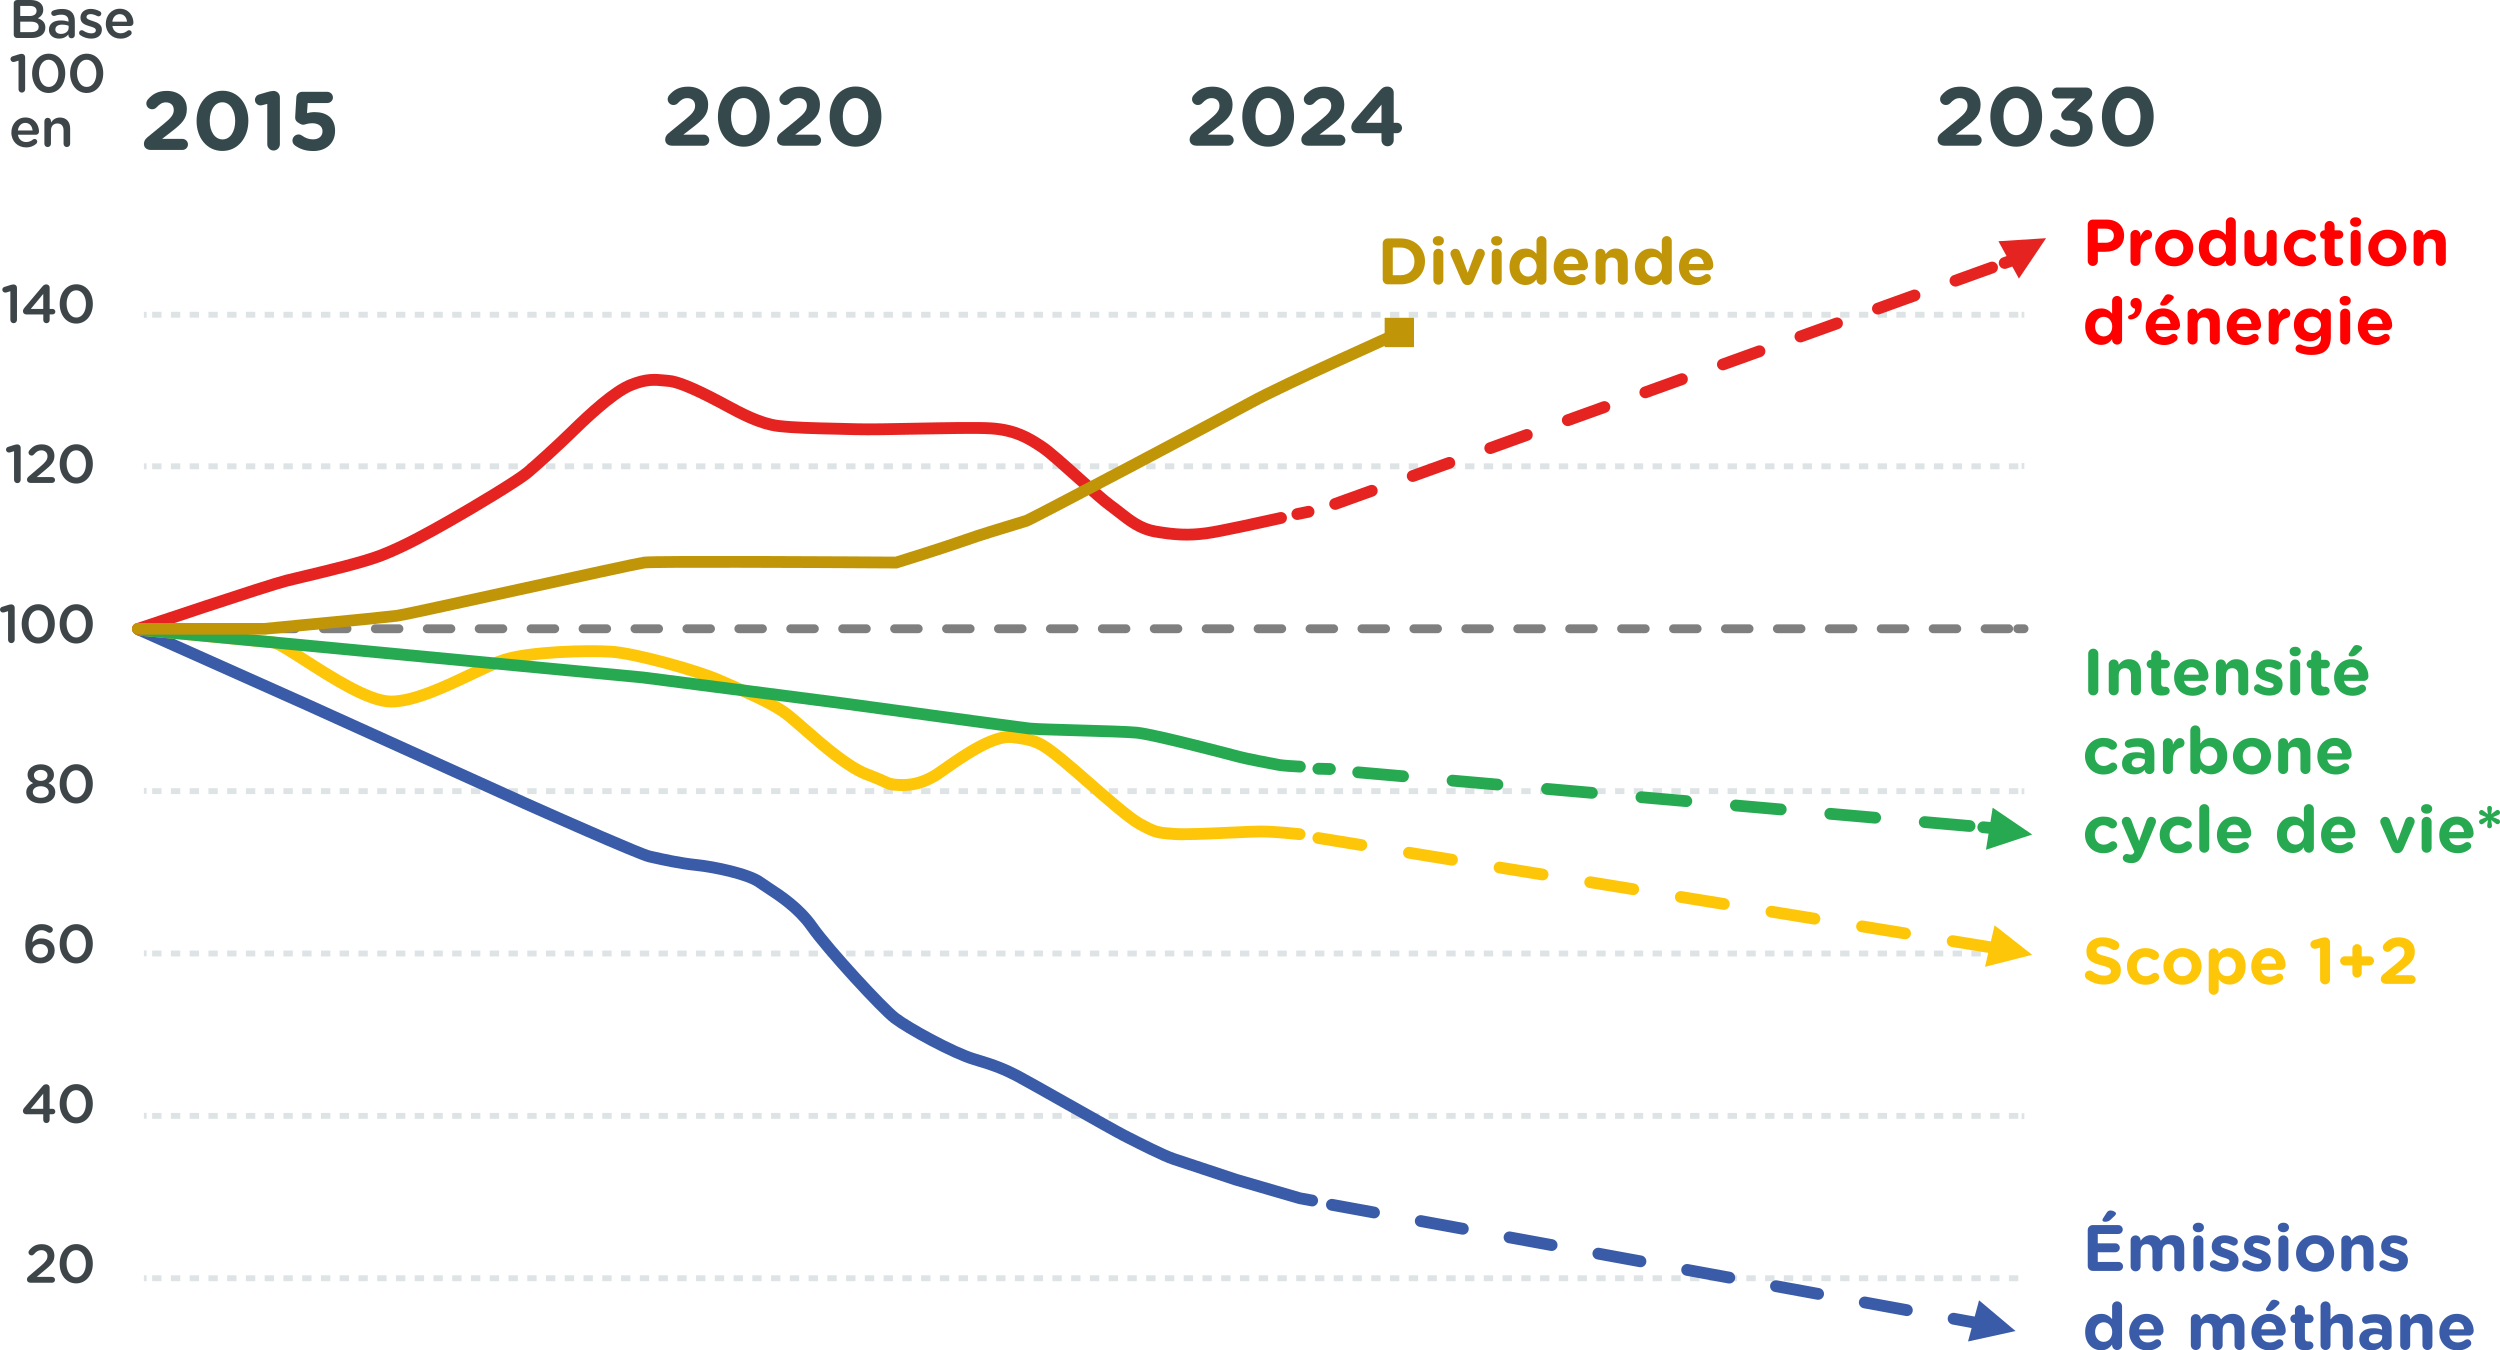 <?xml version="1.0" encoding="utf-8"?>
<svg xmlns="http://www.w3.org/2000/svg" id="Layer_2" data-name="Layer 2" viewBox="0 0 642.24 346.92">
  <defs>
    <style>
      .cls-1 {
        fill: #35494c;
      }

      .cls-1, .cls-2, .cls-3, .cls-4, .cls-5, .cls-6, .cls-7, .cls-8, .cls-9, .cls-10 {
        stroke-width: 0px;
      }

      .cls-2 {
        fill: #27a951;
      }

      .cls-3 {
        fill: #807f7f;
      }

      .cls-4 {
        fill: #3a5ba7;
      }

      .cls-5 {
        fill: #3d4548;
      }

      .cls-6 {
        fill: #dee4e5;
      }

      .cls-7 {
        fill: #c09608;
      }

      .cls-8 {
        fill: #e52321;
      }

      .cls-9 {
        fill: red;
      }

      .cls-10 {
        fill: #fdc608;
      }
    </style>
  </defs>
  <g id="Layer_1-2" data-name="Layer 1">
    <g>
      <g>
        <path class="cls-9" d="M536.33,57.71c0-.72.57-1.3,1.3-1.3h3.52c2.82,0,4.52,1.67,4.52,4.08v.04c0,2.73-2.12,4.15-4.77,4.15h-1.97v2.34c0,.72-.57,1.3-1.3,1.3s-1.3-.57-1.3-1.3v-9.3ZM540.98,62.36c1.3,0,2.06-.78,2.06-1.79v-.03c0-1.16-.81-1.79-2.11-1.79h-2.01v3.61h2.06Z"/>
        <path class="cls-9" d="M547.31,60.36c0-.71.57-1.28,1.28-1.28s1.28.57,1.28,1.28v.4c.37-.88.98-1.69,1.74-1.69s1.25.52,1.25,1.25c0,.67-.44,1.08-.96,1.2-1.3.3-2.02,1.3-2.02,3.12v2.39c0,.71-.57,1.28-1.28,1.28s-1.28-.57-1.28-1.28v-6.67Z"/>
        <path class="cls-9" d="M553.66,63.74v-.03c0-2.59,2.09-4.7,4.91-4.7s4.87,2.07,4.87,4.67v.03c0,2.6-2.09,4.7-4.91,4.7s-4.87-2.07-4.87-4.67ZM560.91,63.74v-.03c0-1.33-.96-2.49-2.38-2.49s-2.34,1.13-2.34,2.46v.03c0,1.33.96,2.5,2.38,2.5s2.34-1.13,2.34-2.46Z"/>
        <path class="cls-9" d="M574.37,67.03c0,.71-.57,1.28-1.28,1.28s-1.28-.57-1.28-1.28v-.12c-.62.84-1.48,1.47-2.82,1.47-2.11,0-4.11-1.65-4.11-4.67v-.03c0-3.02,1.97-4.67,4.11-4.67,1.37,0,2.21.63,2.82,1.35v-3.27c0-.71.57-1.28,1.28-1.28s1.28.57,1.28,1.28v9.94ZM567.44,63.68v.03c0,1.5,1.01,2.5,2.21,2.5s2.19-1,2.19-2.5v-.03c0-1.5-.99-2.5-2.19-2.5s-2.21.98-2.21,2.5Z"/>
        <path class="cls-9" d="M584.87,67.03c0,.71-.57,1.28-1.28,1.28s-1.28-.57-1.28-1.28v-.1c-.59.76-1.35,1.45-2.65,1.45-1.94,0-3.07-1.28-3.07-3.35v-4.67c0-.71.57-1.28,1.28-1.28s1.28.57,1.28,1.28v3.86c0,1.22.57,1.84,1.55,1.84s1.6-.62,1.6-1.84v-3.86c0-.71.57-1.28,1.28-1.28s1.28.57,1.28,1.28v6.67Z"/>
        <path class="cls-9" d="M586.71,63.74v-.03c0-2.58,1.97-4.7,4.74-4.7,1.37,0,2.32.37,3.08,1.01.17.14.4.44.4.88,0,.64-.52,1.15-1.16,1.15-.34,0-.59-.13-.74-.25-.46-.35-.93-.57-1.6-.57-1.28,0-2.19,1.13-2.19,2.46v.03c0,1.38.89,2.5,2.29,2.5.67,0,1.2-.24,1.69-.63.13-.1.39-.24.69-.24.61,0,1.08.49,1.08,1.1,0,.34-.15.61-.37.81-.76.69-1.72,1.16-3.2,1.16-2.71,0-4.7-2.09-4.7-4.67Z"/>
        <path class="cls-9" d="M597.19,65.65v-4.28h-.08c-.61,0-1.1-.49-1.1-1.1s.49-1.1,1.1-1.1h.08v-1.13c0-.71.57-1.28,1.28-1.28s1.28.57,1.28,1.28v1.13h1.13c.61,0,1.1.49,1.1,1.1s-.49,1.1-1.1,1.1h-1.13v3.86c0,.59.25.88.83.88.08,0,.25-.02.3-.02.57,0,1.06.47,1.06,1.06,0,.46-.3.83-.66.96-.47.19-.91.25-1.47.25-1.57,0-2.63-.63-2.63-2.71Z"/>
        <path class="cls-9" d="M603.73,57.02c0-.74.62-1.2,1.43-1.2s1.43.45,1.43,1.2v.03c0,.74-.63,1.22-1.43,1.22s-1.43-.47-1.43-1.22v-.03ZM603.88,60.36c0-.71.57-1.28,1.28-1.28s1.28.57,1.28,1.28v6.67c0,.71-.57,1.28-1.28,1.28s-1.28-.57-1.28-1.28v-6.67Z"/>
        <path class="cls-9" d="M608.41,63.74v-.03c0-2.59,2.09-4.7,4.91-4.7s4.87,2.07,4.87,4.67v.03c0,2.6-2.09,4.7-4.91,4.7s-4.87-2.07-4.87-4.67ZM615.66,63.74v-.03c0-1.33-.96-2.49-2.38-2.49s-2.34,1.13-2.34,2.46v.03c0,1.33.96,2.5,2.38,2.5s2.34-1.13,2.34-2.46Z"/>
        <path class="cls-9" d="M620.04,60.36c0-.71.57-1.28,1.28-1.28s1.28.57,1.28,1.28v.1c.59-.76,1.35-1.45,2.65-1.45,1.94,0,3.07,1.28,3.07,3.35v4.67c0,.71-.57,1.28-1.28,1.28s-1.28-.57-1.28-1.28v-3.86c0-1.22-.57-1.84-1.55-1.84s-1.6.62-1.6,1.84v3.86c0,.71-.57,1.28-1.28,1.28s-1.28-.57-1.28-1.28v-6.67Z"/>
      </g>
      <g>
        <path class="cls-9" d="M545.15,87.25c0,.71-.57,1.28-1.28,1.28s-1.28-.57-1.28-1.28v-.12c-.62.84-1.48,1.47-2.81,1.47-2.11,0-4.11-1.65-4.11-4.67v-.03c0-3.02,1.97-4.67,4.11-4.67,1.37,0,2.21.63,2.81,1.35v-3.27c0-.71.57-1.28,1.28-1.28s1.28.57,1.28,1.28v9.94ZM538.22,83.89v.03c0,1.5,1.01,2.5,2.21,2.5s2.19-1,2.19-2.5v-.03c0-1.5-.99-2.5-2.19-2.5s-2.21.98-2.21,2.5Z"/>
        <path class="cls-9" d="M547.19,80.93c.86-.2,1.33-.79,1.3-1.6-.59-.15-1.18-.66-1.18-1.38v-.03c0-.79.56-1.38,1.4-1.38.94,0,1.5.72,1.5,1.89v.07c0,1.23-.37,2.14-.99,2.76-.51.51-1.26.81-1.89.81-.45,0-.64-.27-.64-.57s.22-.49.51-.55Z"/>
        <path class="cls-9" d="M555.94,88.63c-2.71,0-4.72-1.9-4.72-4.67v-.03c0-2.58,1.84-4.7,4.47-4.7,3.02,0,4.35,2.48,4.35,4.35,0,.74-.52,1.23-1.2,1.23h-5.07c.25,1.16,1.06,1.77,2.21,1.77.71,0,1.3-.22,1.82-.61.19-.13.35-.2.62-.2.57,0,.99.44.99,1.01,0,.34-.15.59-.34.76-.79.67-1.82,1.1-3.14,1.1ZM557.59,83.2c-.15-1.15-.82-1.92-1.9-1.92s-1.75.76-1.96,1.92h3.86ZM554.95,78.06c0-.15.08-.32.17-.45l.93-1.45c.22-.35.54-.57.96-.57.62,0,1.43.39,1.43.78,0,.24-.14.42-.34.61l-1.05.98c-.49.46-.89.56-1.47.56-.37,0-.64-.17-.64-.44Z"/>
        <path class="cls-9" d="M561.98,80.57c0-.71.57-1.28,1.28-1.28s1.28.57,1.28,1.28v.1c.59-.76,1.35-1.45,2.65-1.45,1.94,0,3.07,1.28,3.07,3.35v4.67c0,.71-.57,1.28-1.28,1.28s-1.28-.57-1.28-1.28v-3.86c0-1.22-.57-1.84-1.55-1.84s-1.6.62-1.6,1.84v3.86c0,.71-.57,1.28-1.28,1.28s-1.28-.57-1.28-1.28v-6.67Z"/>
        <path class="cls-9" d="M576.76,88.63c-2.71,0-4.72-1.9-4.72-4.67v-.03c0-2.58,1.84-4.7,4.47-4.7,3.02,0,4.35,2.48,4.35,4.35,0,.74-.52,1.23-1.2,1.23h-5.07c.25,1.16,1.06,1.77,2.21,1.77.71,0,1.3-.22,1.82-.61.19-.13.35-.2.63-.2.57,0,.99.44.99,1.01,0,.34-.15.59-.34.76-.79.67-1.82,1.1-3.14,1.1ZM578.41,83.2c-.15-1.15-.82-1.92-1.9-1.92s-1.75.76-1.96,1.92h3.86Z"/>
        <path class="cls-9" d="M582.81,80.57c0-.71.57-1.28,1.28-1.28s1.28.57,1.28,1.28v.4c.37-.88.98-1.69,1.74-1.69s1.25.52,1.25,1.25c0,.67-.44,1.08-.96,1.2-1.3.3-2.02,1.3-2.02,3.12v2.39c0,.71-.57,1.28-1.28,1.28s-1.28-.57-1.28-1.28v-6.67Z"/>
        <path class="cls-9" d="M590.44,90.53c-.44-.17-.72-.52-.72-.99,0-.57.47-1.04,1.04-1.04.17,0,.3.03.42.08.74.34,1.53.54,2.49.54,1.75,0,2.58-.84,2.58-2.46v-.44c-.76.91-1.58,1.47-2.95,1.47-2.11,0-4.01-1.53-4.01-4.21v-.03c0-2.7,1.94-4.21,4.01-4.21,1.4,0,2.23.59,2.92,1.35v-.02c0-.69.57-1.26,1.28-1.26s1.28.57,1.28,1.28v5.81c0,1.62-.39,2.8-1.15,3.56-.84.84-2.14,1.22-3.89,1.22-1.2,0-2.24-.2-3.3-.63ZM596.25,83.47v-.03c0-1.23-.96-2.09-2.21-2.09s-2.19.86-2.19,2.09v.03c0,1.25.94,2.09,2.19,2.09s2.21-.86,2.21-2.09Z"/>
        <path class="cls-9" d="M601.04,77.23c0-.74.62-1.2,1.43-1.2s1.43.45,1.43,1.2v.03c0,.74-.63,1.22-1.43,1.22s-1.43-.47-1.43-1.22v-.03ZM601.19,80.57c0-.71.57-1.28,1.28-1.28s1.28.57,1.28,1.28v6.67c0,.71-.57,1.28-1.28,1.28s-1.28-.57-1.28-1.28v-6.67Z"/>
        <path class="cls-9" d="M610.44,88.63c-2.71,0-4.72-1.9-4.72-4.67v-.03c0-2.58,1.84-4.7,4.47-4.7,3.02,0,4.35,2.48,4.35,4.35,0,.74-.52,1.23-1.2,1.23h-5.07c.25,1.16,1.06,1.77,2.21,1.77.71,0,1.3-.22,1.82-.61.19-.13.35-.2.62-.2.57,0,.99.44.99,1.01,0,.34-.15.59-.34.76-.79.67-1.82,1.1-3.14,1.1ZM612.09,83.2c-.15-1.15-.82-1.92-1.9-1.92s-1.75.76-1.96,1.92h3.86Z"/>
      </g>
      <g>
        <path class="cls-2" d="M536.45,167.94c0-.73.57-1.3,1.3-1.3s1.3.57,1.3,1.3v9.41c0,.72-.57,1.3-1.3,1.3s-1.3-.57-1.3-1.3v-9.41Z"/>
        <path class="cls-2" d="M541.72,170.69c0-.71.57-1.28,1.28-1.28s1.28.57,1.28,1.28v.1c.59-.76,1.35-1.45,2.65-1.45,1.94,0,3.07,1.28,3.07,3.35v4.67c0,.71-.57,1.28-1.28,1.28s-1.28-.57-1.28-1.28v-3.86c0-1.22-.57-1.84-1.55-1.84s-1.6.62-1.6,1.84v3.86c0,.71-.57,1.28-1.28,1.28s-1.28-.57-1.28-1.28v-6.67Z"/>
        <path class="cls-2" d="M552.64,175.98v-4.28h-.08c-.61,0-1.1-.49-1.1-1.1s.49-1.1,1.1-1.1h.08v-1.13c0-.71.57-1.28,1.28-1.28s1.28.57,1.28,1.28v1.13h1.13c.61,0,1.1.49,1.1,1.1s-.49,1.1-1.1,1.1h-1.13v3.86c0,.59.25.88.83.88.08,0,.25-.02.3-.02.57,0,1.06.47,1.06,1.06,0,.46-.3.83-.66.96-.47.19-.91.25-1.47.25-1.57,0-2.63-.63-2.63-2.71Z"/>
        <path class="cls-2" d="M563.24,178.74c-2.71,0-4.72-1.9-4.72-4.67v-.03c0-2.58,1.84-4.7,4.47-4.7,3.02,0,4.35,2.48,4.35,4.35,0,.74-.52,1.23-1.2,1.23h-5.07c.25,1.16,1.06,1.77,2.21,1.77.71,0,1.3-.22,1.82-.61.19-.13.35-.2.63-.2.57,0,.99.44.99,1.01,0,.34-.15.59-.34.76-.79.67-1.82,1.1-3.14,1.1ZM564.89,173.32c-.15-1.15-.82-1.92-1.9-1.92s-1.75.76-1.96,1.92h3.86Z"/>
        <path class="cls-2" d="M569.28,170.69c0-.71.57-1.28,1.28-1.28s1.28.57,1.28,1.28v.1c.59-.76,1.35-1.45,2.65-1.45,1.94,0,3.07,1.28,3.07,3.35v4.67c0,.71-.57,1.28-1.28,1.28s-1.28-.57-1.28-1.28v-3.86c0-1.22-.57-1.84-1.55-1.84s-1.6.62-1.6,1.84v3.86c0,.71-.57,1.28-1.28,1.28s-1.28-.57-1.28-1.28v-6.67Z"/>
        <path class="cls-2" d="M579.54,177.68c-.27-.17-.49-.47-.49-.88,0-.57.44-1.01,1.01-1.01.19,0,.37.05.51.13.86.54,1.72.81,2.44.81s1.08-.27,1.08-.67v-.04c0-.55-.88-.74-1.87-1.04-1.26-.37-2.7-.96-2.7-2.71v-.03c0-1.84,1.48-2.87,3.3-2.87.94,0,1.92.25,2.8.69.37.18.61.52.61.96,0,.57-.45,1.01-1.03,1.01-.19,0-.3-.04-.47-.12-.72-.35-1.41-.57-1.96-.57-.62,0-.94.27-.94.62v.03c0,.51.86.74,1.84,1.08,1.26.42,2.73,1.03,2.73,2.68v.03c0,2-1.5,2.92-3.45,2.92-1.11,0-2.31-.32-3.41-1.03Z"/>
        <path class="cls-2" d="M588.2,167.35c0-.74.62-1.2,1.43-1.2s1.43.45,1.43,1.2v.03c0,.74-.63,1.22-1.43,1.22s-1.43-.47-1.43-1.22v-.03ZM588.35,170.69c0-.71.57-1.28,1.28-1.28s1.28.57,1.28,1.28v6.67c0,.71-.57,1.28-1.28,1.28s-1.28-.57-1.28-1.28v-6.67Z"/>
        <path class="cls-2" d="M593.74,175.98v-4.28h-.08c-.61,0-1.1-.49-1.1-1.1s.49-1.1,1.1-1.1h.08v-1.13c0-.71.57-1.28,1.28-1.28s1.28.57,1.28,1.28v1.13h1.13c.61,0,1.1.49,1.1,1.1s-.49,1.1-1.1,1.1h-1.13v3.86c0,.59.25.88.82.88.08,0,.25-.02.3-.02.57,0,1.06.47,1.06,1.06,0,.46-.3.83-.66.96-.47.19-.91.25-1.46.25-1.57,0-2.63-.63-2.63-2.71Z"/>
        <path class="cls-2" d="M604.34,178.74c-2.71,0-4.72-1.9-4.72-4.67v-.03c0-2.58,1.84-4.7,4.47-4.7,3.02,0,4.35,2.48,4.35,4.35,0,.74-.52,1.23-1.2,1.23h-5.07c.25,1.16,1.06,1.77,2.21,1.77.71,0,1.3-.22,1.82-.61.19-.13.35-.2.63-.2.57,0,.99.44.99,1.01,0,.34-.15.59-.34.76-.79.67-1.82,1.1-3.14,1.1ZM605.99,173.32c-.15-1.15-.82-1.92-1.9-1.92s-1.75.76-1.96,1.92h3.86ZM603.35,168.17c0-.15.08-.32.17-.45l.93-1.45c.22-.35.54-.57.96-.57.63,0,1.43.39,1.43.78,0,.24-.13.42-.34.61l-1.05.98c-.49.46-.89.56-1.47.56-.37,0-.64-.17-.64-.44Z"/>
      </g>
      <g>
        <path class="cls-2" d="M535.62,194.29v-.03c0-2.58,1.97-4.7,4.74-4.7,1.37,0,2.32.37,3.08,1.01.17.14.4.44.4.88,0,.64-.52,1.15-1.16,1.15-.34,0-.59-.13-.74-.25-.46-.35-.93-.57-1.6-.57-1.28,0-2.19,1.13-2.19,2.46v.03c0,1.38.89,2.5,2.29,2.5.67,0,1.2-.24,1.69-.63.13-.1.39-.24.69-.24.61,0,1.08.49,1.08,1.1,0,.34-.15.61-.37.81-.76.69-1.72,1.16-3.2,1.16-2.71,0-4.7-2.09-4.7-4.67Z"/>
        <path class="cls-2" d="M545.14,196.16v-.04c0-1.97,1.5-2.88,3.64-2.88.91,0,1.57.15,2.21.37v-.15c0-1.06-.66-1.65-1.94-1.65-.71,0-1.28.1-1.77.25-.15.05-.25.07-.37.07-.59,0-1.06-.45-1.06-1.04,0-.46.29-.84.69-.99.81-.3,1.69-.47,2.88-.47,1.4,0,2.41.37,3.05,1.01.67.67.98,1.67.98,2.88v4.11c0,.69-.56,1.23-1.25,1.23-.74,0-1.23-.52-1.23-1.06v-.02c-.62.69-1.48,1.15-2.73,1.15-1.7,0-3.1-.98-3.1-2.76ZM551.02,195.57v-.46c-.44-.2-1.01-.34-1.63-.34-1.1,0-1.77.44-1.77,1.25v.04c0,.69.57,1.1,1.4,1.1,1.2,0,2-.66,2-1.58Z"/>
        <path class="cls-2" d="M555.65,190.9c0-.71.57-1.28,1.28-1.28s1.28.57,1.28,1.28v.4c.37-.88.98-1.69,1.73-1.69s1.25.52,1.25,1.25c0,.67-.44,1.08-.96,1.2-1.3.3-2.02,1.3-2.02,3.12v2.39c0,.71-.57,1.28-1.28,1.28s-1.28-.57-1.28-1.28v-6.67Z"/>
        <path class="cls-2" d="M562.69,187.63c0-.71.57-1.28,1.28-1.28s1.28.57,1.28,1.28v3.39c.62-.84,1.48-1.47,2.81-1.47,2.11,0,4.11,1.65,4.11,4.67v.03c0,3.02-1.97,4.67-4.11,4.67-1.37,0-2.21-.63-2.81-1.35v.02c0,.69-.57,1.26-1.28,1.26s-1.28-.57-1.28-1.28v-9.94ZM569.62,194.26v-.03c0-1.5-1.01-2.5-2.21-2.5s-2.19.99-2.19,2.5v.03c0,1.5.99,2.5,2.19,2.5s2.21-.98,2.21-2.5Z"/>
        <path class="cls-2" d="M573.63,194.29v-.03c0-2.59,2.09-4.7,4.91-4.7s4.87,2.07,4.87,4.67v.03c0,2.6-2.09,4.7-4.91,4.7s-4.87-2.07-4.87-4.67ZM580.87,194.29v-.03c0-1.33-.96-2.49-2.38-2.49s-2.34,1.13-2.34,2.46v.03c0,1.33.96,2.5,2.38,2.5s2.34-1.13,2.34-2.46Z"/>
        <path class="cls-2" d="M585.25,190.9c0-.71.57-1.28,1.28-1.28s1.28.57,1.28,1.28v.1c.59-.76,1.35-1.45,2.65-1.45,1.94,0,3.07,1.28,3.07,3.35v4.67c0,.71-.57,1.28-1.28,1.28s-1.28-.57-1.28-1.28v-3.86c0-1.22-.57-1.84-1.55-1.84s-1.6.62-1.6,1.84v3.86c0,.71-.57,1.28-1.28,1.28s-1.28-.57-1.28-1.28v-6.67Z"/>
        <path class="cls-2" d="M600.03,198.96c-2.71,0-4.72-1.9-4.72-4.67v-.03c0-2.58,1.84-4.7,4.47-4.7,3.02,0,4.35,2.48,4.35,4.35,0,.74-.52,1.23-1.2,1.23h-5.07c.25,1.16,1.06,1.77,2.21,1.77.71,0,1.3-.22,1.82-.61.19-.13.35-.2.63-.2.57,0,.99.44.99,1.01,0,.34-.15.59-.34.76-.79.67-1.82,1.1-3.14,1.1ZM601.68,193.53c-.15-1.15-.82-1.92-1.9-1.92s-1.75.76-1.96,1.92h3.86Z"/>
      </g>
      <g>
        <path class="cls-2" d="M535.62,214.51v-.03c0-2.58,1.97-4.7,4.74-4.7,1.37,0,2.32.37,3.08,1.01.17.14.4.44.4.88,0,.64-.52,1.15-1.16,1.15-.34,0-.59-.13-.74-.25-.46-.35-.93-.57-1.6-.57-1.28,0-2.19,1.13-2.19,2.46v.03c0,1.38.89,2.5,2.29,2.5.67,0,1.2-.24,1.69-.63.13-.1.39-.24.69-.24.61,0,1.08.49,1.08,1.1,0,.34-.15.61-.37.81-.76.69-1.72,1.16-3.2,1.16-2.71,0-4.7-2.09-4.7-4.67Z"/>
        <path class="cls-2" d="M546.15,221.49c-.37-.14-.81-.44-.81-1.06s.49-1.05,1.01-1.05c.2,0,.32.03.42.07.22.07.35.1.54.1.45,0,.67-.08.91-.54l.08-.2-3.09-7.15c-.07-.17-.13-.42-.13-.59,0-.72.56-1.23,1.26-1.23.64,0,1.01.35,1.23.96l1.96,5.26,1.89-5.24c.2-.54.57-.98,1.23-.98s1.21.51,1.21,1.18c0,.2-.07.49-.12.61l-3.15,7.57c-.76,1.84-1.52,2.53-3.05,2.53-.57,0-.98-.08-1.4-.24Z"/>
        <path class="cls-2" d="M554.81,214.51v-.03c0-2.58,1.97-4.7,4.74-4.7,1.37,0,2.33.37,3.09,1.01.17.14.4.44.4.88,0,.64-.52,1.15-1.16,1.15-.34,0-.59-.13-.74-.25-.45-.35-.93-.57-1.6-.57-1.28,0-2.19,1.13-2.19,2.46v.03c0,1.38.89,2.5,2.29,2.5.67,0,1.2-.24,1.69-.63.14-.1.39-.24.69-.24.61,0,1.08.49,1.08,1.1,0,.34-.15.61-.37.81-.76.69-1.72,1.16-3.2,1.16-2.71,0-4.7-2.09-4.7-4.67Z"/>
        <path class="cls-2" d="M564.99,207.85c0-.71.57-1.28,1.28-1.28s1.28.57,1.28,1.28v9.94c0,.71-.57,1.28-1.28,1.28s-1.28-.57-1.28-1.28v-9.94Z"/>
        <path class="cls-2" d="M574.24,219.18c-2.71,0-4.72-1.9-4.72-4.67v-.03c0-2.58,1.84-4.7,4.47-4.7,3.02,0,4.35,2.48,4.35,4.35,0,.74-.52,1.23-1.2,1.23h-5.07c.25,1.16,1.06,1.77,2.21,1.77.71,0,1.3-.22,1.82-.61.19-.13.35-.2.63-.2.57,0,.99.44.99,1.01,0,.34-.15.59-.34.76-.79.67-1.82,1.1-3.14,1.1ZM575.89,213.75c-.15-1.15-.82-1.92-1.9-1.92s-1.75.76-1.96,1.92h3.86Z"/>
        <path class="cls-2" d="M594.42,217.79c0,.71-.57,1.28-1.28,1.28s-1.28-.57-1.28-1.28v-.12c-.62.84-1.48,1.47-2.81,1.47-2.11,0-4.11-1.65-4.11-4.67v-.03c0-3.02,1.97-4.67,4.11-4.67,1.37,0,2.21.63,2.81,1.35v-3.27c0-.71.57-1.28,1.28-1.28s1.28.57,1.28,1.28v9.94ZM587.49,214.44v.03c0,1.5,1.01,2.5,2.21,2.5s2.19-1,2.19-2.5v-.03c0-1.5-.99-2.5-2.19-2.5s-2.21.98-2.21,2.5Z"/>
        <path class="cls-2" d="M600.99,219.18c-2.71,0-4.72-1.9-4.72-4.67v-.03c0-2.58,1.84-4.7,4.47-4.7,3.02,0,4.35,2.48,4.35,4.35,0,.74-.52,1.23-1.2,1.23h-5.07c.25,1.16,1.06,1.77,2.21,1.77.71,0,1.3-.22,1.82-.61.19-.13.35-.2.62-.2.57,0,.99.44.99,1.01,0,.34-.15.59-.34.76-.79.67-1.82,1.1-3.14,1.1ZM602.64,213.75c-.15-1.15-.82-1.92-1.9-1.92s-1.75.76-1.96,1.92h3.86Z"/>
        <path class="cls-2" d="M615.96,219.16h-.13c-.69,0-1.16-.44-1.45-1.11l-2.76-6.39c-.07-.17-.14-.39-.14-.62,0-.61.56-1.2,1.25-1.2s1.06.39,1.25.91l1.94,5.24,1.97-5.28c.17-.44.52-.88,1.2-.88s1.23.52,1.23,1.21c0,.22-.08.49-.13.61l-2.76,6.39c-.29.66-.76,1.11-1.45,1.11Z"/>
        <path class="cls-2" d="M621.96,207.78c0-.74.62-1.2,1.43-1.2s1.43.45,1.43,1.2v.03c0,.74-.62,1.22-1.43,1.22s-1.43-.47-1.43-1.22v-.03ZM622.11,211.12c0-.71.57-1.28,1.28-1.28s1.28.57,1.28,1.28v6.67c0,.71-.57,1.28-1.28,1.28s-1.28-.57-1.28-1.28v-6.67Z"/>
        <path class="cls-2" d="M631.36,219.18c-2.71,0-4.72-1.9-4.72-4.67v-.03c0-2.58,1.84-4.7,4.47-4.7,3.02,0,4.35,2.48,4.35,4.35,0,.74-.52,1.23-1.2,1.23h-5.07c.25,1.16,1.06,1.77,2.21,1.77.71,0,1.3-.22,1.82-.61.19-.13.35-.2.63-.2.57,0,.99.44.99,1.01,0,.34-.15.59-.34.76-.79.67-1.82,1.1-3.14,1.1ZM633.01,213.75c-.15-1.15-.82-1.92-1.9-1.92s-1.75.76-1.96,1.92h3.86Z"/>
        <path class="cls-2" d="M639.13,210.68l-1.14.88c-.17.14-.32.2-.49.2-.35,0-.64-.3-.64-.66,0-.3.22-.52.46-.61l1.37-.57-1.37-.57c-.25-.1-.46-.32-.46-.63,0-.35.3-.64.66-.64.17,0,.3.07.47.2l1.14.88-.18-1.37c-.05-.42.2-.76.61-.76s.66.32.61.74l-.19,1.38,1.15-.88c.17-.13.32-.2.49-.2.35,0,.64.3.64.66,0,.3-.22.51-.45.61l-1.37.57,1.37.57c.25.1.45.32.45.62,0,.35-.3.64-.66.64-.17,0-.3-.07-.47-.2l-1.15-.88.19,1.37c.05.42-.2.76-.61.76s-.66-.32-.61-.74l.18-1.38Z"/>
      </g>
      <g>
        <path class="cls-10" d="M536.09,251.52c-.29-.2-.49-.57-.49-.98,0-.67.54-1.2,1.22-1.2.34,0,.57.12.74.24.89.66,1.87,1.06,3.02,1.06,1.06,0,1.7-.42,1.7-1.11v-.03c0-.66-.4-.99-2.38-1.5-2.38-.61-3.91-1.26-3.91-3.61v-.04c0-2.14,1.72-3.56,4.13-3.56,1.43,0,2.68.37,3.74,1.05.28.17.57.52.57,1.03,0,.67-.54,1.2-1.21,1.2-.25,0-.46-.07-.66-.19-.86-.51-1.67-.79-2.48-.79-.99,0-1.52.46-1.52,1.03v.03c0,.78.51,1.03,2.54,1.55,2.39.62,3.74,1.48,3.74,3.54v.03c0,2.34-1.79,3.66-4.33,3.66-1.55,0-3.12-.47-4.43-1.42Z"/>
        <path class="cls-10" d="M546.4,248.3v-.03c0-2.58,1.97-4.7,4.74-4.7,1.37,0,2.33.37,3.09,1.01.17.14.4.44.4.88,0,.64-.52,1.15-1.16,1.15-.34,0-.59-.13-.74-.25-.45-.35-.93-.57-1.6-.57-1.28,0-2.19,1.13-2.19,2.46v.03c0,1.38.89,2.5,2.29,2.5.67,0,1.2-.24,1.69-.63.14-.1.39-.24.69-.24.61,0,1.08.49,1.08,1.1,0,.34-.15.61-.37.81-.76.69-1.72,1.16-3.2,1.16-2.71,0-4.7-2.09-4.7-4.67Z"/>
        <path class="cls-10" d="M555.78,248.3v-.03c0-2.59,2.09-4.7,4.91-4.7s4.87,2.07,4.87,4.67v.03c0,2.6-2.09,4.7-4.91,4.7s-4.87-2.07-4.87-4.67ZM563.03,248.3v-.03c0-1.33-.96-2.49-2.38-2.49s-2.34,1.13-2.34,2.46v.03c0,1.33.96,2.5,2.38,2.5s2.34-1.13,2.34-2.46Z"/>
        <path class="cls-10" d="M567.41,244.91c0-.71.57-1.28,1.28-1.28s1.28.57,1.28,1.28v.12c.62-.84,1.48-1.47,2.81-1.47,2.11,0,4.11,1.65,4.11,4.67v.03c0,3.02-1.97,4.67-4.11,4.67-1.37,0-2.21-.63-2.81-1.35v2.7c0,.71-.57,1.28-1.28,1.28s-1.28-.57-1.28-1.28v-9.37ZM574.34,248.27v-.03c0-1.5-1.01-2.5-2.21-2.5s-2.19.99-2.19,2.5v.03c0,1.5.99,2.5,2.19,2.5s2.21-.98,2.21-2.5Z"/>
        <path class="cls-10" d="M583.06,252.97c-2.71,0-4.72-1.9-4.72-4.67v-.03c0-2.58,1.84-4.7,4.47-4.7,3.02,0,4.35,2.48,4.35,4.35,0,.74-.52,1.23-1.2,1.23h-5.07c.25,1.16,1.06,1.77,2.21,1.77.71,0,1.3-.22,1.82-.61.19-.13.35-.2.63-.2.57,0,.99.44.99,1.01,0,.34-.15.59-.34.76-.79.67-1.82,1.1-3.14,1.1ZM584.71,247.54c-.15-1.15-.82-1.92-1.9-1.92s-1.75.76-1.96,1.92h3.86Z"/>
        <path class="cls-10" d="M596.02,243.43l-.91.24c-.14.04-.32.07-.46.07-.61,0-1.13-.51-1.13-1.11,0-.52.34-.96.86-1.11l1.67-.49c.49-.13.86-.22,1.22-.22h.03c.71,0,1.28.57,1.28,1.28v9.51c0,.71-.57,1.28-1.28,1.28s-1.28-.57-1.28-1.28v-8.16Z"/>
        <path class="cls-10" d="M604.32,248h-1.99c-.64,0-1.16-.52-1.16-1.16s.52-1.16,1.16-1.16h1.99v-1.94c0-.66.54-1.2,1.2-1.2s1.2.54,1.2,1.2v1.94h1.99c.64,0,1.16.52,1.16,1.16s-.52,1.16-1.16,1.16h-1.99v1.94c0,.66-.54,1.2-1.2,1.2s-1.2-.54-1.2-1.2v-1.94Z"/>
        <path class="cls-10" d="M612.31,250.24l3.35-2.75c1.47-1.2,2.04-1.85,2.04-2.83s-.66-1.53-1.58-1.53c-.74,0-1.26.32-1.92,1.03-.17.19-.47.37-.88.37-.66,0-1.18-.52-1.18-1.18,0-.29.12-.59.3-.81.94-1.1,2.06-1.74,3.85-1.74,2.44,0,4.06,1.43,4.06,3.64v.03c0,1.97-1.01,2.95-3.1,4.57l-1.92,1.48h4.11c.62,0,1.13.51,1.13,1.13s-.51,1.11-1.13,1.11h-6.41c-.81,0-1.4-.46-1.4-1.23,0-.51.24-.94.67-1.3Z"/>
      </g>
      <g>
        <path class="cls-4" d="M536.33,325.21v-9.2c0-.72.57-1.3,1.3-1.3h6.54c.64,0,1.16.52,1.16,1.16s-.52,1.14-1.16,1.14h-5.26v2.39h4.5c.64,0,1.16.52,1.16,1.16s-.52,1.14-1.16,1.14h-4.5v2.48h5.34c.64,0,1.16.52,1.16,1.16s-.52,1.15-1.16,1.15h-6.62c-.72,0-1.3-.57-1.3-1.3ZM540.1,313.44c0-.15.08-.32.17-.46l.93-1.45c.22-.35.54-.57.96-.57.63,0,1.43.39,1.43.77,0,.24-.14.42-.34.61l-1.04.98c-.49.45-.89.55-1.47.55-.37,0-.64-.17-.64-.44Z"/>
        <path class="cls-4" d="M547.34,318.65c0-.71.57-1.28,1.28-1.28s1.28.57,1.28,1.28v.1c.59-.76,1.36-1.45,2.66-1.45,1.18,0,2.07.52,2.55,1.43.79-.93,1.73-1.43,2.97-1.43,1.9,0,3.05,1.15,3.05,3.32v4.7c0,.71-.57,1.28-1.28,1.28s-1.28-.57-1.28-1.28v-3.86c0-1.22-.54-1.84-1.5-1.84s-1.55.62-1.55,1.84v3.86c0,.71-.57,1.28-1.28,1.28s-1.28-.57-1.28-1.28v-3.86c0-1.22-.54-1.84-1.5-1.84s-1.55.62-1.55,1.84v3.86c0,.71-.57,1.28-1.28,1.28s-1.28-.57-1.28-1.28v-6.67Z"/>
        <path class="cls-4" d="M563.32,315.31c0-.74.62-1.2,1.43-1.2s1.43.45,1.43,1.2v.03c0,.74-.63,1.22-1.43,1.22s-1.43-.47-1.43-1.22v-.03ZM563.47,318.65c0-.71.57-1.28,1.28-1.28s1.28.57,1.28,1.28v6.67c0,.71-.57,1.28-1.28,1.28s-1.28-.57-1.28-1.28v-6.67Z"/>
        <path class="cls-4" d="M568.2,325.65c-.27-.17-.49-.47-.49-.88,0-.57.44-1.01,1.01-1.01.19,0,.37.05.51.13.86.54,1.72.81,2.44.81s1.08-.27,1.08-.67v-.04c0-.55-.88-.74-1.87-1.04-1.26-.37-2.7-.96-2.7-2.71v-.03c0-1.84,1.48-2.87,3.3-2.87.94,0,1.92.25,2.8.69.37.18.61.52.61.96,0,.57-.46,1.01-1.03,1.01-.19,0-.3-.04-.47-.12-.72-.35-1.41-.57-1.95-.57-.63,0-.94.27-.94.62v.03c0,.51.86.74,1.84,1.08,1.26.42,2.73,1.03,2.73,2.68v.03c0,2-1.5,2.92-3.45,2.92-1.11,0-2.31-.32-3.4-1.03Z"/>
        <path class="cls-4" d="M576.51,325.65c-.27-.17-.49-.47-.49-.88,0-.57.44-1.01,1.01-1.01.19,0,.37.05.51.13.86.54,1.72.81,2.44.81s1.08-.27,1.08-.67v-.04c0-.55-.88-.74-1.87-1.04-1.26-.37-2.7-.96-2.7-2.71v-.03c0-1.84,1.48-2.87,3.3-2.87.94,0,1.92.25,2.8.69.37.18.61.52.61.96,0,.57-.45,1.01-1.03,1.01-.19,0-.3-.04-.47-.12-.72-.35-1.41-.57-1.96-.57-.62,0-.94.27-.94.62v.03c0,.51.86.74,1.84,1.08,1.26.42,2.73,1.03,2.73,2.68v.03c0,2-1.5,2.92-3.45,2.92-1.11,0-2.31-.32-3.41-1.03Z"/>
        <path class="cls-4" d="M585.17,315.31c0-.74.62-1.2,1.43-1.2s1.43.45,1.43,1.2v.03c0,.74-.63,1.22-1.43,1.22s-1.43-.47-1.43-1.22v-.03ZM585.32,318.65c0-.71.57-1.28,1.28-1.28s1.28.57,1.28,1.28v6.67c0,.71-.57,1.28-1.28,1.28s-1.28-.57-1.28-1.28v-6.67Z"/>
        <path class="cls-4" d="M589.85,322.04v-.03c0-2.59,2.09-4.7,4.91-4.7s4.87,2.07,4.87,4.67v.03c0,2.6-2.09,4.7-4.91,4.7s-4.87-2.07-4.87-4.67ZM597.1,322.04v-.03c0-1.33-.96-2.49-2.38-2.49s-2.34,1.13-2.34,2.46v.03c0,1.33.96,2.5,2.38,2.5s2.34-1.13,2.34-2.46Z"/>
        <path class="cls-4" d="M601.47,318.65c0-.71.57-1.28,1.28-1.28s1.28.57,1.28,1.28v.1c.59-.76,1.35-1.45,2.65-1.45,1.94,0,3.07,1.28,3.07,3.35v4.67c0,.71-.57,1.28-1.28,1.28s-1.28-.57-1.28-1.28v-3.86c0-1.22-.57-1.84-1.55-1.84s-1.6.62-1.6,1.84v3.86c0,.71-.57,1.28-1.28,1.28s-1.28-.57-1.28-1.28v-6.67Z"/>
        <path class="cls-4" d="M611.73,325.65c-.27-.17-.49-.47-.49-.88,0-.57.44-1.01,1.01-1.01.19,0,.37.05.51.13.86.54,1.72.81,2.44.81s1.08-.27,1.08-.67v-.04c0-.55-.88-.74-1.87-1.04-1.26-.37-2.7-.96-2.7-2.71v-.03c0-1.84,1.48-2.87,3.3-2.87.94,0,1.92.25,2.8.69.37.18.61.52.61.96,0,.57-.45,1.01-1.03,1.01-.19,0-.3-.04-.47-.12-.72-.35-1.41-.57-1.96-.57-.62,0-.94.27-.94.62v.03c0,.51.86.74,1.84,1.08,1.26.42,2.73,1.03,2.73,2.68v.03c0,2-1.5,2.92-3.45,2.92-1.11,0-2.31-.32-3.41-1.03Z"/>
      </g>
      <g>
        <path class="cls-4" d="M545.15,345.54c0,.71-.57,1.28-1.28,1.28s-1.28-.57-1.28-1.28v-.12c-.62.84-1.48,1.47-2.81,1.47-2.11,0-4.11-1.65-4.11-4.67v-.03c0-3.02,1.97-4.67,4.11-4.67,1.37,0,2.21.63,2.81,1.35v-3.27c0-.71.57-1.28,1.28-1.28s1.28.57,1.28,1.28v9.94ZM538.22,342.19v.03c0,1.5,1.01,2.5,2.21,2.5s2.19-1,2.19-2.5v-.03c0-1.5-.99-2.5-2.19-2.5s-2.21.98-2.21,2.5Z"/>
        <path class="cls-4" d="M551.71,346.92c-2.71,0-4.72-1.9-4.72-4.67v-.03c0-2.58,1.84-4.7,4.47-4.7,3.02,0,4.35,2.48,4.35,4.35,0,.74-.52,1.23-1.2,1.23h-5.07c.25,1.16,1.06,1.77,2.21,1.77.71,0,1.3-.22,1.82-.61.19-.13.35-.2.62-.2.57,0,.99.44.99,1.01,0,.34-.15.59-.34.76-.79.67-1.82,1.1-3.14,1.1ZM553.36,341.5c-.15-1.15-.82-1.92-1.9-1.92s-1.75.76-1.96,1.92h3.86Z"/>
        <path class="cls-4" d="M562.81,338.87c0-.71.57-1.28,1.28-1.28s1.28.57,1.28,1.28v.1c.59-.76,1.36-1.45,2.66-1.45,1.18,0,2.07.52,2.55,1.43.79-.93,1.73-1.43,2.97-1.43,1.9,0,3.05,1.15,3.05,3.32v4.7c0,.71-.57,1.28-1.28,1.28s-1.28-.57-1.28-1.28v-3.86c0-1.22-.54-1.84-1.5-1.84s-1.55.62-1.55,1.84v3.86c0,.71-.57,1.28-1.28,1.28s-1.28-.57-1.28-1.28v-3.86c0-1.22-.54-1.84-1.5-1.84s-1.55.62-1.55,1.84v3.86c0,.71-.57,1.28-1.28,1.28s-1.28-.57-1.28-1.28v-6.67Z"/>
        <path class="cls-4" d="M583.1,346.92c-2.71,0-4.72-1.9-4.72-4.67v-.03c0-2.58,1.84-4.7,4.47-4.7,3.02,0,4.35,2.48,4.35,4.35,0,.74-.52,1.23-1.2,1.23h-5.07c.25,1.16,1.06,1.77,2.21,1.77.71,0,1.3-.22,1.82-.61.19-.13.35-.2.63-.2.57,0,.99.44.99,1.01,0,.34-.15.59-.34.76-.79.67-1.82,1.1-3.14,1.1ZM584.75,341.5c-.15-1.15-.82-1.92-1.9-1.92s-1.75.76-1.96,1.92h3.86ZM582.1,336.36c0-.15.08-.32.17-.45l.93-1.45c.22-.35.54-.57.96-.57.63,0,1.43.39,1.43.78,0,.24-.13.42-.34.61l-1.05.98c-.49.46-.89.56-1.47.56-.37,0-.64-.17-.64-.44Z"/>
        <path class="cls-4" d="M589.56,344.16v-4.28h-.08c-.61,0-1.1-.49-1.1-1.1s.49-1.1,1.1-1.1h.08v-1.13c0-.71.57-1.28,1.28-1.28s1.28.57,1.28,1.28v1.13h1.13c.61,0,1.1.49,1.1,1.1s-.49,1.1-1.1,1.1h-1.13v3.86c0,.59.25.88.83.88.08,0,.25-.02.3-.02.57,0,1.06.47,1.06,1.06,0,.46-.3.83-.66.96-.47.19-.91.25-1.47.25-1.57,0-2.63-.63-2.63-2.71Z"/>
        <path class="cls-4" d="M596.13,335.6c0-.71.57-1.28,1.28-1.28s1.28.57,1.28,1.28v3.37c.59-.76,1.35-1.45,2.65-1.45,1.94,0,3.07,1.28,3.07,3.35v4.67c0,.71-.57,1.28-1.28,1.28s-1.28-.57-1.28-1.28v-3.86c0-1.22-.57-1.84-1.55-1.84s-1.6.62-1.6,1.84v3.86c0,.71-.57,1.28-1.28,1.28s-1.28-.57-1.28-1.28v-9.94Z"/>
        <path class="cls-4" d="M606.09,344.13v-.04c0-1.97,1.5-2.88,3.64-2.88.91,0,1.57.15,2.21.37v-.15c0-1.06-.66-1.65-1.94-1.65-.71,0-1.28.1-1.77.25-.15.05-.25.07-.37.07-.59,0-1.06-.45-1.06-1.04,0-.46.29-.84.69-.99.81-.3,1.69-.47,2.88-.47,1.4,0,2.41.37,3.05,1.01.67.67.98,1.67.98,2.88v4.11c0,.69-.56,1.23-1.25,1.23-.74,0-1.23-.52-1.23-1.06v-.02c-.62.69-1.48,1.15-2.73,1.15-1.7,0-3.1-.98-3.1-2.76ZM611.97,343.54v-.46c-.44-.2-1.01-.34-1.64-.34-1.1,0-1.77.44-1.77,1.25v.03c0,.69.57,1.1,1.4,1.1,1.2,0,2.01-.66,2.01-1.58Z"/>
        <path class="cls-4" d="M616.6,338.87c0-.71.57-1.28,1.28-1.28s1.28.57,1.28,1.28v.1c.59-.76,1.35-1.45,2.65-1.45,1.94,0,3.07,1.28,3.07,3.35v4.67c0,.71-.57,1.28-1.28,1.28s-1.28-.57-1.28-1.28v-3.86c0-1.22-.57-1.84-1.55-1.84s-1.6.62-1.6,1.84v3.86c0,.71-.57,1.28-1.28,1.28s-1.28-.57-1.28-1.28v-6.67Z"/>
        <path class="cls-4" d="M631.38,346.92c-2.71,0-4.72-1.9-4.72-4.67v-.03c0-2.58,1.84-4.7,4.47-4.7,3.02,0,4.35,2.48,4.35,4.35,0,.74-.52,1.23-1.2,1.23h-5.07c.25,1.16,1.06,1.77,2.21,1.77.71,0,1.3-.22,1.82-.61.19-.13.35-.2.62-.2.57,0,.99.44.99,1.01,0,.34-.15.59-.34.76-.79.67-1.82,1.1-3.14,1.1ZM633.03,341.5c-.15-1.15-.82-1.92-1.9-1.92s-1.75.76-1.96,1.92h3.86Z"/>
      </g>
      <g>
        <path class="cls-7" d="M355.21,62.55c0-.72.57-1.3,1.3-1.3h3.3c3.71,0,6.27,2.55,6.27,5.87v.03c0,3.32-2.56,5.9-6.27,5.9h-3.3c-.72,0-1.3-.57-1.3-1.3v-9.2ZM359.81,70.7c2.12,0,3.56-1.43,3.56-3.52v-.03c0-2.09-1.43-3.56-3.56-3.56h-2.01v7.11h2.01Z"/>
        <path class="cls-7" d="M368.08,61.85c0-.74.62-1.2,1.43-1.2s1.43.45,1.43,1.2v.03c0,.74-.62,1.22-1.43,1.22s-1.43-.47-1.43-1.22v-.03ZM368.23,65.19c0-.71.57-1.28,1.28-1.28s1.28.57,1.28,1.28v6.67c0,.71-.57,1.28-1.28,1.28s-1.28-.57-1.28-1.28v-6.67Z"/>
        <path class="cls-7" d="M377.08,73.23h-.13c-.69,0-1.16-.44-1.45-1.11l-2.76-6.39c-.07-.17-.13-.39-.13-.62,0-.61.55-1.2,1.25-1.2s1.06.39,1.25.91l1.94,5.24,1.97-5.28c.17-.44.52-.88,1.2-.88s1.23.52,1.23,1.21c0,.22-.08.49-.14.61l-2.76,6.39c-.29.66-.76,1.11-1.45,1.11Z"/>
        <path class="cls-7" d="M383.07,61.85c0-.74.62-1.2,1.43-1.2s1.43.45,1.43,1.2v.03c0,.74-.63,1.22-1.43,1.22s-1.43-.47-1.43-1.22v-.03ZM383.22,65.19c0-.71.57-1.28,1.28-1.28s1.28.57,1.28,1.28v6.67c0,.71-.57,1.28-1.28,1.28s-1.28-.57-1.28-1.28v-6.67Z"/>
        <path class="cls-7" d="M397.28,71.87c0,.71-.57,1.28-1.28,1.28s-1.28-.57-1.28-1.28v-.12c-.62.84-1.48,1.47-2.82,1.47-2.11,0-4.11-1.65-4.11-4.67v-.03c0-3.02,1.97-4.67,4.11-4.67,1.37,0,2.21.63,2.82,1.35v-3.27c0-.71.57-1.28,1.28-1.28s1.28.57,1.28,1.28v9.94ZM390.35,68.51v.03c0,1.5,1.01,2.5,2.21,2.5s2.19-1,2.19-2.5v-.03c0-1.5-.99-2.5-2.19-2.5s-2.21.98-2.21,2.5Z"/>
        <path class="cls-7" d="M403.85,73.25c-2.71,0-4.72-1.9-4.72-4.67v-.03c0-2.58,1.84-4.7,4.47-4.7,3.02,0,4.35,2.48,4.35,4.35,0,.74-.52,1.23-1.2,1.23h-5.07c.25,1.16,1.06,1.77,2.21,1.77.71,0,1.3-.22,1.82-.61.19-.13.35-.2.62-.2.57,0,.99.44.99,1.01,0,.34-.15.59-.34.76-.79.67-1.82,1.1-3.14,1.1ZM405.5,67.82c-.15-1.15-.82-1.92-1.9-1.92s-1.75.76-1.96,1.92h3.86Z"/>
        <path class="cls-7" d="M409.89,65.19c0-.71.57-1.28,1.28-1.28s1.28.57,1.28,1.28v.1c.59-.76,1.35-1.45,2.65-1.45,1.94,0,3.07,1.28,3.07,3.35v4.67c0,.71-.57,1.28-1.28,1.28s-1.28-.57-1.28-1.28v-3.86c0-1.22-.57-1.84-1.55-1.84s-1.6.62-1.6,1.84v3.86c0,.71-.57,1.28-1.28,1.28s-1.28-.57-1.28-1.28v-6.67Z"/>
        <path class="cls-7" d="M429.47,71.87c0,.71-.57,1.28-1.28,1.28s-1.28-.57-1.28-1.28v-.12c-.62.84-1.48,1.47-2.81,1.47-2.11,0-4.11-1.65-4.11-4.67v-.03c0-3.02,1.97-4.67,4.11-4.67,1.37,0,2.21.63,2.81,1.35v-3.27c0-.71.57-1.28,1.28-1.28s1.28.57,1.28,1.28v9.94ZM422.55,68.51v.03c0,1.5,1.01,2.5,2.21,2.5s2.19-1,2.19-2.5v-.03c0-1.5-.99-2.5-2.19-2.5s-2.21.98-2.21,2.5Z"/>
        <path class="cls-7" d="M436.04,73.25c-2.71,0-4.72-1.9-4.72-4.67v-.03c0-2.58,1.84-4.7,4.47-4.7,3.02,0,4.35,2.48,4.35,4.35,0,.74-.52,1.23-1.2,1.23h-5.07c.25,1.16,1.06,1.77,2.21,1.77.71,0,1.3-.22,1.82-.61.19-.13.35-.2.62-.2.57,0,.99.44.99,1.01,0,.34-.15.59-.34.76-.79.67-1.82,1.1-3.14,1.1ZM437.69,67.82c-.15-1.15-.82-1.92-1.9-1.92s-1.75.76-1.96,1.92h3.86Z"/>
      </g>
      <g>
        <path class="cls-1" d="M37.8,35.32l4.25-3.48c1.86-1.52,2.59-2.35,2.59-3.59s-.83-1.95-2.01-1.95c-.94,0-1.6.41-2.43,1.3-.21.24-.6.47-1.11.47-.83,0-1.5-.66-1.5-1.49,0-.36.15-.75.39-1.03,1.2-1.39,2.61-2.2,4.87-2.2,3.1,0,5.15,1.82,5.15,4.62v.04c0,2.5-1.28,3.74-3.93,5.79l-2.43,1.88h5.22c.79,0,1.43.64,1.43,1.43s-.64,1.41-1.43,1.41h-8.12c-1.02,0-1.77-.58-1.77-1.56,0-.64.3-1.2.86-1.65Z"/>
        <path class="cls-1" d="M50.5,31.09v-.04c0-4.34,2.69-7.74,6.67-7.74s6.63,3.36,6.63,7.69v.04c0,4.34-2.67,7.74-6.67,7.74s-6.63-3.36-6.63-7.69ZM60.42,31.09v-.04c0-2.71-1.33-4.77-3.29-4.77s-3.25,1.99-3.25,4.72v.04c0,2.74,1.3,4.77,3.29,4.77s3.25-2.01,3.25-4.72Z"/>
        <path class="cls-1" d="M68.65,26.69l-1.15.3c-.17.04-.41.09-.58.09-.77,0-1.43-.64-1.43-1.41,0-.66.43-1.22,1.09-1.41l2.12-.62c.62-.17,1.09-.28,1.54-.28h.04c.9,0,1.62.73,1.62,1.63v12.05c0,.9-.73,1.63-1.62,1.63s-1.62-.73-1.62-1.63v-10.34Z"/>
        <path class="cls-1" d="M75.79,37.38c-.39-.28-.66-.71-.66-1.26,0-.85.71-1.58,1.56-1.58.38,0,.64.11.9.3.92.66,1.79.96,2.84.96,1.39,0,2.42-.75,2.42-2.07v-.04c0-1.28-1.09-2.03-2.65-2.03-1.26,0-1.82.39-2.27.39s-.83-.19-1.5-.66c-.45-.32-.64-.77-.6-1.33l.3-5.06c.04-.79.66-1.41,1.45-1.41h6.5c.79,0,1.45.66,1.45,1.45s-.66,1.43-1.45,1.43h-5.04l-.17,2.59c.6-.15,1.13-.26,1.97-.26,2.95,0,5.24,1.41,5.24,4.79v.04c0,3.16-2.29,5.17-5.58,5.17-2.07,0-3.5-.55-4.7-1.41Z"/>
      </g>
      <g>
        <path class="cls-5" d="M2.65,74.82l-1,.31c-.1.03-.22.04-.31.04-.4,0-.75-.34-.75-.73,0-.36.22-.64.57-.74l1.48-.47c.34-.1.59-.16.84-.16h.03c.49,0,.85.38.85.85v8.26c0,.47-.38.85-.85.85s-.85-.38-.85-.85v-7.37Z"/>
        <path class="cls-5" d="M11.11,80.78h-4.37c-.46,0-.84-.34-.84-.81,0-.33.13-.61.38-.91l4.59-5.44c.31-.36.55-.56,1.05-.56.46,0,.84.36.84.82v5.48h.75c.4,0,.71.32.71.71s-.31.7-.71.7h-.75v1.45c0,.46-.36.81-.82.81s-.82-.35-.82-.81v-1.45ZM11.11,79.37v-3.87l-3.21,3.87h3.21Z"/>
        <path class="cls-5" d="M15.34,78.11v-.03c0-2.79,1.7-5.05,4.27-5.05s4.24,2.23,4.24,5.02v.03c0,2.79-1.7,5.05-4.27,5.05s-4.24-2.23-4.24-5.02ZM22.08,78.11v-.03c0-1.92-.99-3.5-2.5-3.5s-2.47,1.53-2.47,3.47v.03c0,1.92.98,3.5,2.5,3.5s2.47-1.56,2.47-3.47Z"/>
      </g>
      <g>
        <path class="cls-5" d="M3.61,115.91l-1.01.31c-.1.03-.22.04-.31.04-.4,0-.75-.34-.75-.73,0-.36.22-.64.57-.74l1.48-.47c.33-.1.59-.16.84-.16h.03c.49,0,.85.38.85.85v8.26c0,.47-.38.85-.85.85s-.85-.38-.85-.85v-7.37Z"/>
        <path class="cls-5" d="M7.37,122.4l3-2.55c1.34-1.13,1.83-1.76,1.83-2.64,0-.96-.68-1.52-1.58-1.52-.78,0-1.33.36-1.92,1.09-.13.14-.32.26-.6.26-.43,0-.78-.35-.78-.78,0-.18.07-.38.2-.53.79-.99,1.7-1.58,3.24-1.58,1.91,0,3.22,1.17,3.22,2.92v.03c0,1.53-.81,2.37-2.54,3.78l-2.01,1.68h3.96c.42,0,.75.33.75.75s-.33.75-.75.75h-5.54c-.53,0-.92-.31-.92-.81,0-.34.15-.62.45-.85Z"/>
        <path class="cls-5" d="M15.34,119.21v-.03c0-2.79,1.7-5.05,4.27-5.05s4.24,2.23,4.24,5.02v.03c0,2.79-1.7,5.05-4.27,5.05s-4.24-2.23-4.24-5.02ZM22.08,119.21v-.03c0-1.93-.99-3.5-2.5-3.5s-2.47,1.53-2.47,3.47v.03c0,1.92.98,3.5,2.5,3.5s2.47-1.56,2.47-3.47Z"/>
      </g>
      <g>
        <path class="cls-5" d="M2.07,157.01l-1.01.31c-.1.03-.22.04-.31.04-.4,0-.75-.34-.75-.73,0-.36.22-.64.57-.74l1.48-.47c.33-.1.59-.16.84-.16h.03c.49,0,.85.38.85.85v8.26c0,.47-.38.85-.85.85s-.85-.38-.85-.85v-7.37Z"/>
        <path class="cls-5" d="M5.57,160.3v-.03c0-2.79,1.7-5.05,4.27-5.05s4.24,2.23,4.24,5.02v.03c0,2.79-1.7,5.05-4.27,5.05s-4.24-2.23-4.24-5.02ZM12.31,160.3v-.03c0-1.92-.99-3.5-2.5-3.5s-2.47,1.53-2.47,3.47v.03c0,1.92.98,3.5,2.5,3.5s2.47-1.56,2.47-3.47Z"/>
        <path class="cls-5" d="M15.33,160.3v-.03c0-2.79,1.7-5.05,4.27-5.05s4.24,2.23,4.24,5.02v.03c0,2.79-1.7,5.05-4.27,5.05s-4.24-2.23-4.24-5.02ZM22.07,160.3v-.03c0-1.92-.99-3.5-2.5-3.5s-2.47,1.53-2.47,3.47v.03c0,1.92.98,3.5,2.5,3.5s2.47-1.56,2.47-3.47Z"/>
      </g>
      <g>
        <path class="cls-5" d="M6.74,203.59v-.03c0-1.17.66-1.91,1.76-2.37-.82-.43-1.42-1.09-1.42-2.18v-.03c0-1.49,1.44-2.64,3.39-2.64s3.39,1.13,3.39,2.64v.03c0,1.09-.6,1.75-1.42,2.18,1.07.49,1.76,1.18,1.76,2.34v.03c0,1.74-1.59,2.83-3.73,2.83s-3.73-1.12-3.73-2.8ZM12.52,203.49v-.03c0-.89-.89-1.48-2.05-1.48s-2.04.59-2.04,1.48v.03c0,.8.75,1.47,2.04,1.47s2.05-.66,2.05-1.47ZM12.21,199.18v-.03c0-.75-.7-1.37-1.74-1.37s-1.75.61-1.75,1.35v.03c0,.85.74,1.45,1.75,1.45s1.74-.6,1.74-1.44Z"/>
        <path class="cls-5" d="M15.33,201.4v-.03c0-2.79,1.7-5.05,4.27-5.05s4.24,2.23,4.24,5.02v.03c0,2.79-1.7,5.05-4.27,5.05s-4.24-2.23-4.24-5.02ZM22.06,201.4v-.03c0-1.93-.99-3.5-2.5-3.5s-2.47,1.53-2.47,3.47v.03c0,1.92.98,3.5,2.5,3.5s2.47-1.56,2.47-3.47Z"/>
      </g>
      <g>
        <path class="cls-5" d="M7.69,246.48c-.74-.74-1.18-1.76-1.18-3.73v-.03c0-2.99,1.42-5.32,4.19-5.32,1,0,1.8.26,2.44.7.27.17.43.39.43.74,0,.45-.38.8-.82.8-.16,0-.31-.06-.43-.13-.53-.35-1.02-.55-1.68-.55-1.45,0-2.26,1.31-2.34,3.1.51-.5,1.18-.98,2.34-.98,1.88,0,3.41,1.12,3.41,3.07v.03c0,1.94-1.58,3.32-3.63,3.32-1.2,0-2.07-.38-2.72-1.03ZM12.32,244.26v-.03c0-.98-.78-1.7-2-1.7s-1.98.78-1.98,1.72v.03c0,.99.81,1.74,2.02,1.74s1.96-.75,1.96-1.76Z"/>
        <path class="cls-5" d="M15.33,242.49v-.03c0-2.79,1.7-5.05,4.27-5.05s4.24,2.23,4.24,5.02v.03c0,2.79-1.7,5.05-4.27,5.05s-4.24-2.23-4.24-5.02ZM22.07,242.49v-.03c0-1.92-.99-3.5-2.5-3.5s-2.47,1.53-2.47,3.47v.03c0,1.92.98,3.5,2.5,3.5s2.47-1.56,2.47-3.47Z"/>
      </g>
      <g>
        <path class="cls-5" d="M11.1,286.25h-4.37c-.46,0-.84-.34-.84-.81,0-.33.13-.61.38-.9l4.59-5.44c.31-.36.55-.56,1.05-.56.46,0,.84.36.84.82v5.48h.75c.4,0,.71.32.71.71s-.31.7-.71.7h-.75v1.45c0,.46-.36.81-.82.81s-.82-.35-.82-.81v-1.45ZM11.1,284.84v-3.87l-3.21,3.87h3.21Z"/>
        <path class="cls-5" d="M15.33,283.58v-.03c0-2.79,1.7-5.05,4.27-5.05s4.24,2.23,4.24,5.02v.03c0,2.79-1.7,5.05-4.27,5.05s-4.24-2.23-4.24-5.02ZM22.07,283.58v-.03c0-1.93-.99-3.5-2.5-3.5s-2.47,1.53-2.47,3.47v.03c0,1.92.98,3.5,2.5,3.5s2.47-1.56,2.47-3.47Z"/>
      </g>
      <g>
        <path class="cls-5" d="M7.36,327.87l3-2.55c1.34-1.13,1.83-1.76,1.83-2.64,0-.96-.68-1.52-1.58-1.52-.78,0-1.33.36-1.92,1.09-.13.14-.32.26-.6.26-.43,0-.78-.35-.78-.78,0-.18.07-.38.2-.53.79-.99,1.7-1.58,3.24-1.58,1.91,0,3.22,1.17,3.22,2.92v.03c0,1.53-.81,2.37-2.54,3.78l-2.01,1.68h3.96c.42,0,.75.33.75.75s-.33.75-.75.75h-5.54c-.53,0-.92-.31-.92-.81,0-.34.15-.62.45-.85Z"/>
        <path class="cls-5" d="M15.33,324.68v-.03c0-2.79,1.7-5.05,4.27-5.05s4.24,2.23,4.24,5.02v.03c0,2.79-1.7,5.05-4.27,5.05s-4.24-2.23-4.24-5.02ZM22.06,324.68v-.03c0-1.92-.99-3.5-2.5-3.5s-2.47,1.53-2.47,3.47v.03c0,1.92.98,3.5,2.5,3.5s2.47-1.56,2.47-3.47Z"/>
      </g>
      <g>
        <path class="cls-5" d="M3.52.86c0-.49.38-.86.86-.86h3.52c1.12,0,2,.31,2.55.86.43.43.66.96.66,1.62v.03c0,1.17-.67,1.8-1.4,2.18,1.14.39,1.94,1.05,1.94,2.37v.03c0,1.74-1.44,2.68-3.61,2.68h-3.65c-.49,0-.86-.38-.86-.86V.86ZM7.55,4.12c1.1,0,1.84-.43,1.84-1.33v-.03c0-.77-.61-1.24-1.72-1.24h-2.47v2.59h2.35ZM8.05,8.25c1.17,0,1.88-.46,1.88-1.34v-.03c0-.82-.66-1.31-2.01-1.31h-2.72v2.68h2.85Z"/>
        <path class="cls-5" d="M12.58,7.65v-.03c0-1.59,1.24-2.37,3.04-2.37.82,0,1.41.13,1.98.31v-.18c0-1.05-.64-1.61-1.83-1.61-.64,0-1.17.11-1.63.29-.1.03-.18.04-.27.04-.39,0-.71-.31-.71-.7,0-.31.21-.57.46-.67.7-.27,1.41-.43,2.37-.43,1.1,0,1.92.29,2.44.82.54.53.79,1.31.79,2.28v3.63c0,.46-.36.81-.82.81-.49,0-.82-.34-.82-.71v-.28c-.5.6-1.27,1.07-2.4,1.07-1.38,0-2.61-.79-2.61-2.27ZM17.63,7.12v-.5c-.43-.17-1.01-.29-1.68-.29-1.09,0-1.73.46-1.73,1.23v.03c0,.71.63,1.12,1.44,1.12,1.12,0,1.97-.64,1.97-1.58Z"/>
        <path class="cls-5" d="M20.64,9.03c-.18-.1-.32-.31-.32-.59,0-.38.29-.68.68-.68.14,0,.27.04.36.1.71.47,1.45.71,2.12.71.73,0,1.14-.31,1.14-.79v-.03c0-.57-.78-.77-1.65-1.03-1.09-.31-2.3-.75-2.3-2.16v-.03c0-1.4,1.16-2.25,2.62-2.25.78,0,1.61.22,2.32.6.24.12.41.35.41.64,0,.39-.31.68-.7.68-.14,0-.22-.03-.34-.08-.6-.31-1.21-.5-1.73-.5-.66,0-1.03.31-1.03.72v.03c0,.55.79.77,1.66,1.05,1.07.33,2.29.82,2.29,2.15v.03c0,1.55-1.2,2.32-2.74,2.32-.94,0-1.95-.29-2.8-.88Z"/>
        <path class="cls-5" d="M30.96,9.93c-2.13,0-3.78-1.55-3.78-3.82v-.03c0-2.11,1.49-3.84,3.6-3.84,2.35,0,3.5,1.92,3.5,3.63,0,.47-.36.81-.79.81h-4.62c.18,1.2,1.03,1.87,2.12,1.87.71,0,1.27-.25,1.74-.64.13-.1.24-.15.43-.15.38,0,.67.29.67.68,0,.21-.1.39-.22.52-.67.6-1.51.98-2.65.98ZM32.63,5.57c-.11-1.09-.75-1.94-1.87-1.94-1.03,0-1.76.79-1.91,1.94h3.78Z"/>
      </g>
      <g>
        <path class="cls-5" d="M4.75,15.58l-1,.31c-.1.03-.22.04-.31.04-.4,0-.75-.34-.75-.73,0-.36.22-.64.57-.74l1.48-.47c.34-.1.59-.16.84-.16h.03c.49,0,.85.38.85.85v8.26c0,.47-.38.85-.85.85s-.85-.38-.85-.85v-7.37Z"/>
        <path class="cls-5" d="M8.25,18.87v-.03c0-2.79,1.7-5.05,4.27-5.05s4.24,2.23,4.24,5.02v.03c0,2.79-1.7,5.05-4.27,5.05s-4.24-2.23-4.24-5.02ZM14.99,18.87v-.03c0-1.92-.99-3.5-2.5-3.5s-2.47,1.53-2.47,3.47v.03c0,1.92.98,3.5,2.5,3.5s2.47-1.56,2.47-3.47Z"/>
        <path class="cls-5" d="M18.01,18.87v-.03c0-2.79,1.7-5.05,4.27-5.05s4.24,2.23,4.24,5.02v.03c0,2.79-1.7,5.05-4.27,5.05s-4.24-2.23-4.24-5.02ZM24.75,18.87v-.03c0-1.92-.99-3.5-2.5-3.5s-2.47,1.53-2.47,3.47v.03c0,1.92.98,3.5,2.5,3.5s2.47-1.56,2.47-3.47Z"/>
      </g>
      <g>
        <path class="cls-5" d="M6.7,37.87c-2.14,0-3.78-1.55-3.78-3.82v-.03c0-2.11,1.49-3.84,3.6-3.84,2.34,0,3.5,1.92,3.5,3.63,0,.47-.36.81-.79.81h-4.62c.18,1.2,1.03,1.87,2.12,1.87.71,0,1.27-.25,1.74-.64.12-.1.24-.15.43-.15.38,0,.67.29.67.68,0,.21-.1.39-.22.52-.67.6-1.51.98-2.65.98ZM8.37,33.51c-.11-1.09-.75-1.94-1.87-1.94-1.03,0-1.76.79-1.91,1.94h3.78Z"/>
        <path class="cls-5" d="M11.41,31.11c0-.47.36-.85.84-.85s.85.38.85.85v.36c.47-.68,1.16-1.28,2.3-1.28,1.66,0,2.62,1.12,2.62,2.82v3.93c0,.47-.36.84-.84.84s-.85-.36-.85-.84v-3.42c0-1.14-.57-1.8-1.58-1.8s-1.66.68-1.66,1.83v3.39c0,.47-.38.84-.85.84s-.84-.36-.84-.84v-5.83Z"/>
      </g>
      <g>
        <path class="cls-1" d="M171.73,34.23l4.25-3.48c1.86-1.52,2.59-2.35,2.59-3.59s-.83-1.95-2.01-1.95c-.94,0-1.6.41-2.44,1.3-.21.24-.6.47-1.11.47-.83,0-1.49-.66-1.49-1.49,0-.36.15-.75.38-1.03,1.2-1.39,2.61-2.2,4.87-2.2,3.1,0,5.15,1.82,5.15,4.62v.04c0,2.5-1.28,3.74-3.93,5.79l-2.44,1.88h5.22c.79,0,1.43.64,1.43,1.43s-.64,1.41-1.43,1.41h-8.12c-1.03,0-1.77-.58-1.77-1.56,0-.64.3-1.2.86-1.65Z"/>
        <path class="cls-1" d="M184.43,30v-.04c0-4.34,2.69-7.74,6.67-7.74s6.63,3.36,6.63,7.69v.04c0,4.34-2.67,7.74-6.67,7.74s-6.63-3.36-6.63-7.69ZM194.34,30v-.04c0-2.71-1.33-4.77-3.29-4.77s-3.25,1.99-3.25,4.72v.04c0,2.74,1.3,4.77,3.29,4.77s3.25-2.01,3.25-4.72Z"/>
        <path class="cls-1" d="M200.44,34.23l4.25-3.48c1.86-1.52,2.59-2.35,2.59-3.59s-.83-1.95-2.01-1.95c-.94,0-1.6.41-2.43,1.3-.21.24-.6.47-1.11.47-.83,0-1.5-.66-1.5-1.49,0-.36.15-.75.39-1.03,1.2-1.39,2.61-2.2,4.87-2.2,3.1,0,5.15,1.82,5.15,4.62v.04c0,2.5-1.28,3.74-3.93,5.79l-2.43,1.88h5.22c.79,0,1.43.64,1.43,1.43s-.64,1.41-1.43,1.41h-8.12c-1.02,0-1.77-.58-1.77-1.56,0-.64.3-1.2.86-1.65Z"/>
        <path class="cls-1" d="M213.13,30v-.04c0-4.34,2.69-7.74,6.67-7.74s6.63,3.36,6.63,7.69v.04c0,4.34-2.67,7.74-6.67,7.74s-6.63-3.36-6.63-7.69ZM223.05,30v-.04c0-2.71-1.33-4.77-3.29-4.77s-3.25,1.99-3.25,4.72v.04c0,2.74,1.3,4.77,3.29,4.77s3.25-2.01,3.25-4.72Z"/>
      </g>
      <g>
        <path class="cls-1" d="M306.44,34.23l4.25-3.48c1.86-1.52,2.59-2.35,2.59-3.59s-.83-1.95-2.01-1.95c-.94,0-1.6.41-2.43,1.3-.21.24-.6.47-1.11.47-.83,0-1.5-.66-1.5-1.49,0-.36.15-.75.39-1.03,1.2-1.39,2.61-2.2,4.87-2.2,3.1,0,5.15,1.82,5.15,4.62v.04c0,2.5-1.28,3.74-3.93,5.79l-2.43,1.88h5.22c.79,0,1.43.64,1.43,1.43s-.64,1.41-1.43,1.41h-8.12c-1.02,0-1.77-.58-1.77-1.56,0-.64.3-1.2.86-1.65Z"/>
        <path class="cls-1" d="M319.14,30v-.04c0-4.34,2.69-7.74,6.67-7.74s6.63,3.36,6.63,7.69v.04c0,4.34-2.67,7.74-6.67,7.74s-6.63-3.36-6.63-7.69ZM329.06,30v-.04c0-2.71-1.33-4.77-3.29-4.77s-3.25,1.99-3.25,4.72v.04c0,2.74,1.3,4.77,3.29,4.77s3.25-2.01,3.25-4.72Z"/>
        <path class="cls-1" d="M335.15,34.23l4.25-3.48c1.86-1.52,2.59-2.35,2.59-3.59s-.83-1.95-2.01-1.95c-.94,0-1.6.41-2.44,1.3-.21.24-.6.47-1.11.47-.83,0-1.49-.66-1.49-1.49,0-.36.15-.75.38-1.03,1.2-1.39,2.61-2.2,4.87-2.2,3.1,0,5.15,1.82,5.15,4.62v.04c0,2.5-1.28,3.74-3.93,5.79l-2.44,1.88h5.22c.79,0,1.43.64,1.43,1.43s-.64,1.41-1.43,1.41h-8.12c-1.03,0-1.77-.58-1.77-1.56,0-.64.3-1.2.86-1.65Z"/>
        <path class="cls-1" d="M354.9,34.21h-6.16c-.88,0-1.6-.64-1.6-1.52,0-.68.28-1.22.77-1.8l6.5-7.54c.62-.73,1.09-1.11,2.05-1.11.88,0,1.58.68,1.58,1.56v7.74h.79c.75,0,1.35.6,1.35,1.35s-.6,1.33-1.35,1.33h-.79v1.8c0,.88-.71,1.56-1.58,1.56s-1.56-.68-1.56-1.56v-1.8ZM354.9,31.54v-4.66l-3.98,4.66h3.98Z"/>
      </g>
      <g>
        <path class="cls-1" d="M498.61,34.23l4.25-3.48c1.86-1.52,2.59-2.35,2.59-3.59s-.83-1.95-2.01-1.95c-.94,0-1.6.41-2.44,1.3-.21.24-.6.47-1.11.47-.83,0-1.49-.66-1.49-1.49,0-.36.15-.75.38-1.03,1.2-1.39,2.61-2.2,4.87-2.2,3.1,0,5.15,1.82,5.15,4.62v.04c0,2.5-1.28,3.74-3.93,5.79l-2.44,1.88h5.22c.79,0,1.43.64,1.43,1.43s-.64,1.41-1.43,1.41h-8.12c-1.03,0-1.77-.58-1.77-1.56,0-.64.3-1.2.86-1.65Z"/>
        <path class="cls-1" d="M511.31,30v-.04c0-4.34,2.69-7.74,6.67-7.74s6.63,3.36,6.63,7.69v.04c0,4.34-2.67,7.74-6.67,7.74s-6.63-3.36-6.63-7.69ZM521.22,30v-.04c0-2.71-1.33-4.77-3.29-4.77s-3.25,1.99-3.25,4.72v.04c0,2.74,1.3,4.77,3.29,4.77s3.25-2.01,3.25-4.72Z"/>
        <path class="cls-1" d="M527.23,35.99c-.3-.26-.56-.71-.56-1.18,0-.85.73-1.58,1.58-1.58.47,0,.79.19,1.05.4.85.73,1.75,1.11,2.93,1.11,1.24,0,2.12-.71,2.12-1.82v-.04c0-1.22-1.09-1.9-2.93-1.9h-.51c-.77,0-1.41-.64-1.41-1.41,0-.45.19-.83.71-1.34l2.9-2.93h-4.59c-.77,0-1.41-.64-1.41-1.41s.64-1.41,1.41-1.41h7.29c.96,0,1.67.56,1.67,1.45,0,.81-.39,1.26-.98,1.84l-2.93,2.8c2.03.34,4.02,1.41,4.02,4.19v.04c0,2.82-2.05,4.89-5.39,4.89-2.14,0-3.74-.66-4.96-1.71Z"/>
        <path class="cls-1" d="M539.97,30v-.04c0-4.34,2.69-7.74,6.67-7.74s6.63,3.36,6.63,7.69v.04c0,4.34-2.67,7.74-6.67,7.74s-6.63-3.36-6.63-7.69ZM549.89,30v-.04c0-2.71-1.33-4.77-3.29-4.77s-3.25,1.99-3.25,4.72v.04c0,2.74,1.3,4.77,3.29,4.77s3.25-2.01,3.25-4.72Z"/>
      </g>
      <path class="cls-3" d="M38.66,162.66h-1.61c-.63,0-1.14-.51-1.14-1.14s.51-1.14,1.14-1.14h1.61c.63,0,1.14.51,1.14,1.14s-.51,1.14-1.14,1.14Z"/>
      <path class="cls-3" d="M516.03,162.66h-6.07c-.63,0-1.14-.51-1.14-1.14s.51-1.14,1.14-1.14h6.07c.63,0,1.14.51,1.14,1.14s-.51,1.14-1.14,1.14ZM502.69,162.66h-6.07c-.63,0-1.14-.51-1.14-1.14s.51-1.14,1.14-1.14h6.07c.63,0,1.14.51,1.14,1.14s-.51,1.14-1.14,1.14ZM489.35,162.66h-6.07c-.63,0-1.14-.51-1.14-1.14s.51-1.14,1.14-1.14h6.07c.63,0,1.14.51,1.14,1.14s-.51,1.14-1.14,1.14ZM476.01,162.66h-6.07c-.63,0-1.14-.51-1.14-1.14s.51-1.14,1.14-1.14h6.07c.63,0,1.14.51,1.14,1.14s-.51,1.14-1.14,1.14ZM462.67,162.66h-6.07c-.63,0-1.14-.51-1.14-1.14s.51-1.14,1.14-1.14h6.07c.63,0,1.14.51,1.14,1.14s-.51,1.14-1.14,1.14ZM449.33,162.66h-6.07c-.63,0-1.14-.51-1.14-1.14s.51-1.14,1.14-1.14h6.07c.63,0,1.14.51,1.14,1.14s-.51,1.14-1.14,1.14ZM435.99,162.66h-6.07c-.63,0-1.14-.51-1.14-1.14s.51-1.14,1.14-1.14h6.07c.63,0,1.14.51,1.14,1.14s-.51,1.14-1.14,1.14ZM422.65,162.66h-6.07c-.63,0-1.14-.51-1.14-1.14s.51-1.14,1.14-1.14h6.07c.63,0,1.14.51,1.14,1.14s-.51,1.14-1.14,1.14ZM409.31,162.66h-6.07c-.63,0-1.14-.51-1.14-1.14s.51-1.14,1.14-1.14h6.07c.63,0,1.14.51,1.14,1.14s-.51,1.14-1.14,1.14ZM395.97,162.66h-6.07c-.63,0-1.14-.51-1.14-1.14s.51-1.14,1.14-1.14h6.07c.63,0,1.14.51,1.14,1.14s-.51,1.14-1.14,1.14ZM382.63,162.66h-6.07c-.63,0-1.14-.51-1.14-1.14s.51-1.14,1.14-1.14h6.07c.63,0,1.14.51,1.14,1.14s-.51,1.14-1.14,1.14ZM369.29,162.66h-6.07c-.63,0-1.14-.51-1.14-1.14s.51-1.14,1.14-1.14h6.07c.63,0,1.14.51,1.14,1.14s-.51,1.14-1.14,1.14ZM355.95,162.66h-6.07c-.63,0-1.14-.51-1.14-1.14s.51-1.14,1.14-1.14h6.07c.63,0,1.14.51,1.14,1.14s-.51,1.14-1.14,1.14ZM342.61,162.66h-6.07c-.63,0-1.14-.51-1.14-1.14s.51-1.14,1.14-1.14h6.07c.63,0,1.14.51,1.14,1.14s-.51,1.14-1.14,1.14ZM329.27,162.66h-6.07c-.63,0-1.14-.51-1.14-1.14s.51-1.14,1.14-1.14h6.07c.63,0,1.14.51,1.14,1.14s-.51,1.14-1.14,1.14ZM315.93,162.66h-6.07c-.63,0-1.14-.51-1.14-1.14s.51-1.14,1.14-1.14h6.07c.63,0,1.14.51,1.14,1.14s-.51,1.14-1.14,1.14ZM302.59,162.66h-6.07c-.63,0-1.14-.51-1.14-1.14s.51-1.14,1.14-1.14h6.07c.63,0,1.14.51,1.14,1.14s-.51,1.14-1.14,1.14ZM289.25,162.66h-6.07c-.63,0-1.14-.51-1.14-1.14s.51-1.14,1.14-1.14h6.07c.63,0,1.14.51,1.14,1.14s-.51,1.14-1.14,1.14ZM275.91,162.66h-6.07c-.63,0-1.14-.51-1.14-1.14s.51-1.14,1.14-1.14h6.07c.63,0,1.14.51,1.14,1.14s-.51,1.14-1.14,1.14ZM262.57,162.66h-6.07c-.63,0-1.14-.51-1.14-1.14s.51-1.14,1.14-1.14h6.07c.63,0,1.14.51,1.14,1.14s-.51,1.14-1.14,1.14ZM249.23,162.66h-6.07c-.63,0-1.14-.51-1.14-1.14s.51-1.14,1.14-1.14h6.07c.63,0,1.14.51,1.14,1.14s-.51,1.14-1.14,1.14ZM235.89,162.66h-6.07c-.63,0-1.14-.51-1.14-1.14s.51-1.14,1.14-1.14h6.07c.63,0,1.14.51,1.14,1.14s-.51,1.14-1.14,1.14ZM222.55,162.66h-6.07c-.63,0-1.14-.51-1.14-1.14s.51-1.14,1.14-1.14h6.07c.63,0,1.14.51,1.14,1.14s-.51,1.14-1.14,1.14ZM209.21,162.66h-6.07c-.63,0-1.14-.51-1.14-1.14s.51-1.14,1.14-1.14h6.07c.63,0,1.14.51,1.14,1.14s-.51,1.14-1.14,1.14ZM195.87,162.66h-6.07c-.63,0-1.14-.51-1.14-1.14s.51-1.14,1.14-1.14h6.07c.63,0,1.14.51,1.14,1.14s-.51,1.14-1.14,1.14ZM182.53,162.66h-6.07c-.63,0-1.14-.51-1.14-1.14s.51-1.14,1.14-1.14h6.07c.63,0,1.14.51,1.14,1.14s-.51,1.14-1.14,1.14ZM169.19,162.66h-6.07c-.63,0-1.14-.51-1.14-1.14s.51-1.14,1.14-1.14h6.07c.63,0,1.14.51,1.14,1.14s-.51,1.14-1.14,1.14ZM155.85,162.66h-6.07c-.63,0-1.14-.51-1.14-1.14s.51-1.14,1.14-1.14h6.07c.63,0,1.14.51,1.14,1.14s-.51,1.14-1.14,1.14ZM142.51,162.66h-6.07c-.63,0-1.14-.51-1.14-1.14s.51-1.14,1.14-1.14h6.07c.63,0,1.14.51,1.14,1.14s-.51,1.14-1.14,1.14ZM129.17,162.66h-6.07c-.63,0-1.14-.51-1.14-1.14s.51-1.14,1.14-1.14h6.07c.63,0,1.14.51,1.14,1.14s-.51,1.14-1.14,1.14ZM115.83,162.66h-6.07c-.63,0-1.14-.51-1.14-1.14s.51-1.14,1.14-1.14h6.07c.63,0,1.14.51,1.14,1.14s-.51,1.14-1.14,1.14ZM102.49,162.66h-6.07c-.63,0-1.14-.51-1.14-1.14s.51-1.14,1.14-1.14h6.07c.63,0,1.14.51,1.14,1.14s-.51,1.14-1.14,1.14ZM89.15,162.66h-6.07c-.63,0-1.14-.51-1.14-1.14s.51-1.14,1.14-1.14h6.07c.63,0,1.14.51,1.14,1.14s-.51,1.14-1.14,1.14ZM75.81,162.66h-6.07c-.63,0-1.14-.51-1.14-1.14s.51-1.14,1.14-1.14h6.07c.63,0,1.14.51,1.14,1.14s-.51,1.14-1.14,1.14ZM62.47,162.66h-6.07c-.63,0-1.14-.51-1.14-1.14s.51-1.14,1.14-1.14h6.07c.63,0,1.14.51,1.14,1.14s-.51,1.14-1.14,1.14ZM49.13,162.66h-6.07c-.63,0-1.14-.51-1.14-1.14s.51-1.14,1.14-1.14h6.07c.63,0,1.14.51,1.14,1.14s-.51,1.14-1.14,1.14Z"/>
      <path class="cls-3" d="M519.97,162.66h-1.61c-.63,0-1.14-.51-1.14-1.14s.51-1.14,1.14-1.14h1.61c.63,0,1.14.51,1.14,1.14s-.51,1.14-1.14,1.14Z"/>
      <rect class="cls-6" x="36.96" y="119.03" width=".71" height="1.52"/>
      <path class="cls-6" d="M518.49,120.55h-2.41v-1.52h2.41v1.52ZM513.67,120.55h-2.41v-1.52h2.41v1.52ZM508.86,120.55h-2.41v-1.52h2.41v1.52ZM504.04,120.55h-2.41v-1.52h2.41v1.52ZM499.22,120.55h-2.41v-1.52h2.41v1.52ZM494.4,120.55h-2.41v-1.52h2.41v1.52ZM489.58,120.55h-2.41v-1.52h2.41v1.52ZM484.77,120.55h-2.41v-1.52h2.41v1.52ZM479.95,120.55h-2.41v-1.52h2.41v1.52ZM475.13,120.55h-2.41v-1.52h2.41v1.52ZM470.31,120.55h-2.41v-1.52h2.41v1.52ZM465.49,120.55h-2.41v-1.52h2.41v1.52ZM460.67,120.55h-2.41v-1.52h2.41v1.52ZM455.86,120.55h-2.41v-1.52h2.41v1.52ZM451.04,120.55h-2.41v-1.52h2.41v1.52ZM446.22,120.55h-2.41v-1.52h2.41v1.52ZM441.4,120.55h-2.41v-1.52h2.41v1.52ZM436.58,120.55h-2.41v-1.52h2.41v1.52ZM431.77,120.55h-2.41v-1.52h2.41v1.52ZM426.95,120.55h-2.41v-1.52h2.41v1.52ZM422.13,120.55h-2.41v-1.52h2.41v1.52ZM417.31,120.55h-2.41v-1.52h2.41v1.52ZM412.49,120.55h-2.41v-1.52h2.41v1.52ZM407.67,120.55h-2.41v-1.52h2.41v1.52ZM402.86,120.55h-2.41v-1.52h2.41v1.52ZM398.04,120.55h-2.41v-1.52h2.41v1.52ZM393.22,120.55h-2.41v-1.52h2.41v1.52ZM388.4,120.55h-2.41v-1.52h2.41v1.52ZM383.58,120.55h-2.41v-1.52h2.41v1.52ZM378.77,120.55h-2.41v-1.52h2.41v1.52ZM373.95,120.55h-2.41v-1.52h2.41v1.52ZM369.13,120.55h-2.41v-1.52h2.41v1.52ZM364.31,120.55h-2.41v-1.52h2.41v1.52ZM359.49,120.55h-2.41v-1.52h2.41v1.52ZM354.67,120.55h-2.41v-1.52h2.41v1.52ZM349.86,120.55h-2.41v-1.52h2.41v1.52ZM345.04,120.55h-2.41v-1.52h2.41v1.52ZM340.22,120.55h-2.41v-1.52h2.41v1.52ZM335.4,120.55h-2.41v-1.52h2.41v1.52ZM330.58,120.55h-2.41v-1.52h2.41v1.52ZM325.77,120.55h-2.41v-1.52h2.41v1.52ZM320.95,120.55h-2.41v-1.52h2.41v1.52ZM316.13,120.55h-2.41v-1.52h2.41v1.52ZM311.31,120.55h-2.41v-1.52h2.41v1.52ZM306.49,120.55h-2.41v-1.52h2.41v1.52ZM301.67,120.55h-2.41v-1.52h2.41v1.52ZM296.86,120.55h-2.41v-1.52h2.41v1.52ZM292.04,120.55h-2.41v-1.52h2.41v1.52ZM287.22,120.55h-2.41v-1.52h2.41v1.52ZM282.4,120.55h-2.41v-1.52h2.41v1.52ZM277.58,120.55h-2.41v-1.52h2.41v1.52ZM272.77,120.55h-2.41v-1.52h2.41v1.52ZM267.95,120.55h-2.41v-1.52h2.41v1.52ZM263.13,120.55h-2.41v-1.52h2.41v1.52ZM258.31,120.55h-2.41v-1.52h2.41v1.52ZM253.49,120.55h-2.41v-1.52h2.41v1.52ZM248.67,120.55h-2.41v-1.52h2.41v1.52ZM243.86,120.55h-2.41v-1.52h2.41v1.52ZM239.04,120.55h-2.41v-1.52h2.41v1.52ZM234.22,120.55h-2.41v-1.52h2.41v1.52ZM229.4,120.55h-2.41v-1.52h2.41v1.52ZM224.58,120.55h-2.41v-1.52h2.41v1.52ZM219.77,120.55h-2.41v-1.52h2.41v1.52ZM214.95,120.55h-2.41v-1.52h2.41v1.52ZM210.13,120.55h-2.41v-1.52h2.41v1.52ZM205.31,120.55h-2.41v-1.52h2.41v1.52ZM200.49,120.55h-2.41v-1.52h2.41v1.52ZM195.67,120.55h-2.41v-1.52h2.41v1.52ZM190.86,120.55h-2.41v-1.52h2.41v1.52ZM186.04,120.55h-2.41v-1.52h2.41v1.52ZM181.22,120.55h-2.41v-1.52h2.41v1.52ZM176.4,120.55h-2.41v-1.52h2.41v1.52ZM171.58,120.55h-2.41v-1.52h2.41v1.52ZM166.77,120.55h-2.41v-1.52h2.41v1.52ZM161.95,120.55h-2.41v-1.52h2.41v1.52ZM157.13,120.55h-2.41v-1.52h2.41v1.52ZM152.31,120.55h-2.41v-1.52h2.41v1.52ZM147.49,120.55h-2.41v-1.52h2.41v1.52ZM142.67,120.55h-2.41v-1.52h2.41v1.52ZM137.86,120.55h-2.41v-1.52h2.41v1.52ZM133.04,120.55h-2.41v-1.52h2.41v1.52ZM128.22,120.55h-2.41v-1.52h2.41v1.52ZM123.4,120.55h-2.41v-1.52h2.41v1.52ZM118.58,120.55h-2.41v-1.52h2.41v1.52ZM113.76,120.55h-2.41v-1.52h2.41v1.52ZM108.95,120.55h-2.41v-1.52h2.41v1.52ZM104.13,120.55h-2.41v-1.52h2.41v1.52ZM99.31,120.55h-2.41v-1.52h2.41v1.52ZM94.49,120.55h-2.41v-1.52h2.41v1.52ZM89.67,120.55h-2.41v-1.52h2.41v1.52ZM84.86,120.55h-2.41v-1.52h2.41v1.52ZM80.04,120.55h-2.41v-1.52h2.41v1.52ZM75.22,120.55h-2.41v-1.52h2.41v1.52ZM70.4,120.55h-2.41v-1.52h2.41v1.52ZM65.58,120.55h-2.41v-1.52h2.41v1.52ZM60.76,120.55h-2.41v-1.52h2.41v1.52ZM55.95,120.55h-2.41v-1.52h2.41v1.52ZM51.13,120.55h-2.41v-1.52h2.41v1.52ZM46.31,120.55h-2.41v-1.52h2.41v1.52ZM41.49,120.55h-2.41v-1.52h2.41v1.52Z"/>
      <path class="cls-6" d="M520.05,120.47h-.71v-1.52h.71v1.52ZM37.67,81.63h-.71v-1.52h.71v1.52Z"/>
      <path class="cls-6" d="M518.49,81.62h-2.41v-1.52h2.41v1.52ZM513.67,81.62h-2.41v-1.52h2.41v1.52ZM508.86,81.62h-2.41v-1.52h2.41v1.52ZM504.04,81.62h-2.41v-1.52h2.41v1.52ZM499.22,81.62h-2.41v-1.52h2.41v1.52ZM494.4,81.62h-2.41v-1.52h2.41v1.52ZM489.58,81.62h-2.41v-1.52h2.41v1.52ZM484.77,81.62h-2.41v-1.52h2.41v1.52ZM479.95,81.62h-2.41v-1.52h2.41v1.52ZM475.13,81.62h-2.41v-1.52h2.41v1.52ZM470.31,81.62h-2.41v-1.52h2.41v1.52ZM465.49,81.62h-2.41v-1.52h2.41v1.52ZM460.67,81.62h-2.41v-1.52h2.41v1.52ZM455.86,81.62h-2.41v-1.52h2.41v1.52ZM451.04,81.62h-2.41v-1.52h2.41v1.52ZM446.22,81.62h-2.41v-1.52h2.41v1.52ZM441.4,81.62h-2.41v-1.52h2.41v1.52ZM436.58,81.62h-2.41v-1.52h2.41v1.52ZM431.77,81.62h-2.41v-1.52h2.41v1.52ZM426.95,81.62h-2.41v-1.52h2.41v1.52ZM422.13,81.62h-2.41v-1.52h2.41v1.52ZM417.31,81.62h-2.41v-1.52h2.41v1.52ZM412.49,81.62h-2.41v-1.52h2.41v1.52ZM407.67,81.62h-2.41v-1.52h2.41v1.52ZM402.86,81.62h-2.41v-1.52h2.41v1.52ZM398.04,81.62h-2.41v-1.52h2.41v1.52ZM393.22,81.62h-2.41v-1.52h2.41v1.52ZM388.4,81.62h-2.41v-1.52h2.41v1.52ZM383.58,81.62h-2.41v-1.52h2.41v1.52ZM378.77,81.62h-2.41v-1.52h2.41v1.52ZM373.95,81.62h-2.41v-1.52h2.41v1.52ZM369.13,81.62h-2.41v-1.52h2.41v1.52ZM364.31,81.62h-2.41v-1.52h2.41v1.52ZM359.49,81.62h-2.41v-1.52h2.41v1.52ZM354.67,81.62h-2.41v-1.52h2.41v1.52ZM349.86,81.62h-2.41v-1.52h2.41v1.52ZM345.04,81.62h-2.41v-1.52h2.41v1.52ZM340.22,81.62h-2.41v-1.52h2.41v1.52ZM335.4,81.62h-2.41v-1.52h2.41v1.52ZM330.58,81.62h-2.41v-1.52h2.41v1.52ZM325.77,81.62h-2.41v-1.52h2.41v1.52ZM320.95,81.62h-2.41v-1.52h2.41v1.52ZM316.13,81.62h-2.41v-1.52h2.41v1.52ZM311.31,81.62h-2.41v-1.52h2.41v1.52ZM306.49,81.62h-2.41v-1.52h2.41v1.52ZM301.67,81.62h-2.41v-1.52h2.41v1.52ZM296.86,81.62h-2.41v-1.52h2.41v1.52ZM292.04,81.62h-2.41v-1.52h2.41v1.52ZM287.22,81.62h-2.41v-1.52h2.41v1.52ZM282.4,81.62h-2.41v-1.52h2.41v1.52ZM277.58,81.62h-2.41v-1.52h2.41v1.52ZM272.77,81.62h-2.41v-1.52h2.41v1.52ZM267.95,81.62h-2.41v-1.52h2.41v1.52ZM263.13,81.62h-2.41v-1.52h2.41v1.52ZM258.31,81.62h-2.41v-1.52h2.41v1.52ZM253.49,81.62h-2.41v-1.52h2.41v1.52ZM248.67,81.62h-2.41v-1.52h2.41v1.52ZM243.86,81.62h-2.41v-1.52h2.41v1.52ZM239.04,81.62h-2.41v-1.52h2.41v1.52ZM234.22,81.62h-2.41v-1.52h2.41v1.52ZM229.4,81.62h-2.41v-1.52h2.41v1.52ZM224.58,81.62h-2.41v-1.52h2.41v1.52ZM219.77,81.62h-2.41v-1.52h2.41v1.52ZM214.95,81.62h-2.41v-1.52h2.41v1.52ZM210.13,81.62h-2.41v-1.52h2.41v1.52ZM205.31,81.62h-2.41v-1.52h2.41v1.52ZM200.49,81.62h-2.41v-1.52h2.41v1.52ZM195.67,81.62h-2.41v-1.52h2.41v1.52ZM190.86,81.62h-2.41v-1.52h2.41v1.52ZM186.04,81.62h-2.41v-1.52h2.41v1.52ZM181.22,81.62h-2.41v-1.52h2.41v1.52ZM176.4,81.62h-2.41v-1.52h2.41v1.52ZM171.58,81.62h-2.41v-1.52h2.41v1.52ZM166.77,81.62h-2.41v-1.52h2.41v1.52ZM161.95,81.62h-2.41v-1.52h2.41v1.52ZM157.13,81.62h-2.41v-1.52h2.41v1.52ZM152.31,81.62h-2.41v-1.52h2.41v1.52ZM147.49,81.62h-2.41v-1.52h2.41v1.52ZM142.67,81.62h-2.41v-1.52h2.41v1.52ZM137.86,81.62h-2.41v-1.52h2.41v1.52ZM133.04,81.62h-2.41v-1.52h2.41v1.52ZM128.22,81.62h-2.41v-1.52h2.41v1.52ZM123.4,81.62h-2.41v-1.52h2.41v1.52ZM118.58,81.62h-2.41v-1.52h2.41v1.52ZM113.76,81.62h-2.41v-1.52h2.41v1.52ZM108.95,81.62h-2.41v-1.52h2.41v1.52ZM104.13,81.62h-2.41v-1.52h2.41v1.52ZM99.31,81.62h-2.41v-1.52h2.41v1.52ZM94.49,81.62h-2.41v-1.52h2.41v1.52ZM89.67,81.62h-2.41v-1.52h2.41v1.52ZM84.86,81.62h-2.41v-1.52h2.41v1.52ZM80.04,81.62h-2.41v-1.52h2.41v1.52ZM75.22,81.62h-2.41v-1.52h2.41v1.52ZM70.4,81.62h-2.41v-1.52h2.41v1.52ZM65.58,81.62h-2.41v-1.52h2.41v1.52ZM60.76,81.62h-2.41v-1.52h2.41v1.52ZM55.95,81.62h-2.41v-1.52h2.41v1.52ZM51.13,81.62h-2.41v-1.52h2.41v1.52ZM46.31,81.62h-2.41v-1.52h2.41v1.52ZM41.49,81.62h-2.41v-1.52h2.41v1.52Z"/>
      <path class="cls-6" d="M37.67,203.93h-.71v-1.52h.71v1.52ZM520.05,81.63h-.71v-1.52h.71v1.52Z"/>
      <path class="cls-6" d="M518.49,203.99h-2.41v-1.52h2.41v1.52ZM513.67,203.99h-2.41v-1.52h2.41v1.52ZM508.86,203.99h-2.41v-1.52h2.41v1.52ZM504.04,203.99h-2.41v-1.52h2.41v1.52ZM499.22,203.99h-2.41v-1.52h2.41v1.52ZM494.4,203.99h-2.41v-1.52h2.41v1.52ZM489.58,203.99h-2.41v-1.52h2.41v1.52ZM484.77,203.99h-2.41v-1.52h2.41v1.52ZM479.95,203.99h-2.41v-1.52h2.41v1.52ZM475.13,203.99h-2.41v-1.52h2.41v1.52ZM470.31,203.99h-2.41v-1.52h2.41v1.52ZM465.49,203.99h-2.41v-1.52h2.41v1.52ZM460.67,203.99h-2.41v-1.52h2.41v1.52ZM455.86,203.99h-2.41v-1.52h2.41v1.52ZM451.04,203.99h-2.41v-1.52h2.41v1.52ZM446.22,203.99h-2.41v-1.52h2.41v1.52ZM441.4,203.99h-2.41v-1.52h2.41v1.52ZM436.58,203.99h-2.41v-1.52h2.41v1.52ZM431.77,203.99h-2.41v-1.52h2.41v1.52ZM426.95,203.99h-2.41v-1.52h2.41v1.52ZM422.13,203.99h-2.41v-1.52h2.41v1.52ZM417.31,203.99h-2.41v-1.52h2.41v1.52ZM412.49,203.99h-2.41v-1.52h2.41v1.52ZM407.67,203.99h-2.41v-1.52h2.41v1.52ZM402.86,203.99h-2.41v-1.52h2.41v1.52ZM398.04,203.99h-2.41v-1.52h2.41v1.52ZM393.22,203.99h-2.41v-1.52h2.41v1.52ZM388.4,203.99h-2.41v-1.52h2.41v1.52ZM383.58,203.99h-2.41v-1.52h2.41v1.52ZM378.77,203.99h-2.41v-1.52h2.41v1.52ZM373.95,203.99h-2.41v-1.52h2.41v1.52ZM369.13,203.99h-2.41v-1.52h2.41v1.52ZM364.31,203.99h-2.41v-1.52h2.41v1.52ZM359.49,203.99h-2.41v-1.52h2.41v1.52ZM354.67,203.99h-2.41v-1.52h2.41v1.52ZM349.86,203.99h-2.41v-1.52h2.41v1.52ZM345.04,203.99h-2.41v-1.52h2.41v1.52ZM340.22,203.99h-2.41v-1.52h2.41v1.52ZM335.4,203.99h-2.41v-1.52h2.41v1.52ZM330.58,203.99h-2.41v-1.52h2.41v1.52ZM325.77,203.99h-2.41v-1.52h2.41v1.52ZM320.95,203.99h-2.41v-1.52h2.41v1.52ZM316.13,203.99h-2.41v-1.52h2.41v1.52ZM311.31,203.99h-2.41v-1.52h2.41v1.52ZM306.49,203.99h-2.41v-1.52h2.41v1.52ZM301.67,203.99h-2.41v-1.52h2.41v1.52ZM296.86,203.99h-2.41v-1.52h2.41v1.52ZM292.04,203.99h-2.41v-1.52h2.41v1.52ZM287.22,203.99h-2.41v-1.52h2.41v1.52ZM282.4,203.99h-2.41v-1.52h2.41v1.52ZM277.58,203.99h-2.41v-1.52h2.41v1.52ZM272.77,203.99h-2.41v-1.52h2.41v1.52ZM267.95,203.99h-2.41v-1.52h2.41v1.52ZM263.13,203.99h-2.41v-1.52h2.41v1.52ZM258.31,203.99h-2.41v-1.52h2.41v1.52ZM253.49,203.99h-2.41v-1.52h2.41v1.52ZM248.67,203.99h-2.41v-1.52h2.41v1.52ZM243.86,203.99h-2.41v-1.52h2.41v1.52ZM239.04,203.99h-2.41v-1.52h2.41v1.52ZM234.22,203.99h-2.41v-1.52h2.41v1.52ZM229.4,203.99h-2.41v-1.52h2.41v1.52ZM224.58,203.99h-2.41v-1.52h2.41v1.52ZM219.77,203.99h-2.41v-1.52h2.41v1.52ZM214.95,203.99h-2.41v-1.52h2.41v1.52ZM210.13,203.99h-2.41v-1.52h2.41v1.52ZM205.31,203.99h-2.41v-1.52h2.41v1.52ZM200.49,203.99h-2.41v-1.52h2.41v1.52ZM195.67,203.99h-2.41v-1.52h2.41v1.52ZM190.86,203.99h-2.41v-1.52h2.41v1.52ZM186.04,203.99h-2.41v-1.52h2.41v1.52ZM181.22,203.99h-2.41v-1.52h2.41v1.52ZM176.4,203.99h-2.41v-1.52h2.41v1.52ZM171.58,203.99h-2.41v-1.52h2.41v1.52ZM166.77,203.99h-2.41v-1.52h2.41v1.52ZM161.95,203.99h-2.41v-1.52h2.41v1.52ZM157.13,203.99h-2.41v-1.52h2.41v1.52ZM152.31,203.99h-2.41v-1.52h2.41v1.52ZM147.49,203.99h-2.41v-1.52h2.41v1.52ZM142.67,203.99h-2.41v-1.52h2.41v1.52ZM137.86,203.99h-2.41v-1.52h2.41v1.52ZM133.04,203.99h-2.41v-1.52h2.41v1.52ZM128.22,203.99h-2.41v-1.52h2.41v1.52ZM123.4,203.99h-2.41v-1.52h2.41v1.52ZM118.58,203.99h-2.41v-1.52h2.41v1.52ZM113.76,203.99h-2.41v-1.52h2.41v1.52ZM108.95,203.99h-2.41v-1.52h2.41v1.52ZM104.13,203.99h-2.41v-1.52h2.41v1.52ZM99.31,203.99h-2.41v-1.52h2.41v1.52ZM94.49,203.99h-2.41v-1.52h2.41v1.52ZM89.67,203.99h-2.41v-1.52h2.41v1.52ZM84.86,203.99h-2.41v-1.52h2.41v1.52ZM80.04,203.99h-2.41v-1.52h2.41v1.52ZM75.22,203.99h-2.41v-1.52h2.41v1.52ZM70.4,203.99h-2.41v-1.52h2.41v1.52ZM65.58,203.99h-2.41v-1.52h2.41v1.52ZM60.76,203.99h-2.41v-1.52h2.41v1.52ZM55.95,203.99h-2.41v-1.52h2.41v1.52ZM51.13,203.99h-2.41v-1.52h2.41v1.52ZM46.31,203.99h-2.41v-1.52h2.41v1.52ZM41.49,203.99h-2.41v-1.52h2.41v1.52Z"/>
      <path class="cls-6" d="M37.67,245.67h-.71v-1.52h.71v1.52ZM520.05,204.03h-.71v-1.52h.71v1.52Z"/>
      <path class="cls-6" d="M518.49,245.71h-2.41v-1.52h2.41v1.52ZM513.67,245.71h-2.41v-1.52h2.41v1.52ZM508.86,245.71h-2.41v-1.52h2.41v1.52ZM504.04,245.71h-2.41v-1.52h2.41v1.52ZM499.22,245.71h-2.41v-1.52h2.41v1.52ZM494.4,245.71h-2.41v-1.52h2.41v1.52ZM489.58,245.71h-2.41v-1.52h2.41v1.52ZM484.77,245.71h-2.41v-1.52h2.41v1.52ZM479.95,245.71h-2.41v-1.52h2.41v1.52ZM475.13,245.71h-2.41v-1.52h2.41v1.52ZM470.31,245.71h-2.41v-1.52h2.41v1.52ZM465.49,245.71h-2.41v-1.52h2.41v1.52ZM460.67,245.71h-2.41v-1.52h2.41v1.52ZM455.86,245.71h-2.41v-1.52h2.41v1.52ZM451.04,245.71h-2.41v-1.52h2.41v1.52ZM446.22,245.71h-2.41v-1.52h2.41v1.52ZM441.4,245.71h-2.41v-1.52h2.41v1.52ZM436.58,245.71h-2.41v-1.52h2.41v1.52ZM431.77,245.71h-2.41v-1.52h2.41v1.52ZM426.95,245.71h-2.41v-1.52h2.41v1.52ZM422.13,245.71h-2.41v-1.52h2.41v1.52ZM417.31,245.71h-2.41v-1.52h2.41v1.52ZM412.49,245.71h-2.41v-1.52h2.41v1.52ZM407.67,245.71h-2.41v-1.52h2.41v1.52ZM402.86,245.71h-2.41v-1.52h2.41v1.52ZM398.04,245.71h-2.41v-1.52h2.41v1.52ZM393.22,245.71h-2.41v-1.52h2.41v1.52ZM388.4,245.71h-2.41v-1.52h2.41v1.52ZM383.58,245.71h-2.41v-1.52h2.41v1.52ZM378.77,245.71h-2.41v-1.52h2.41v1.52ZM373.95,245.71h-2.41v-1.52h2.41v1.52ZM369.13,245.71h-2.41v-1.52h2.41v1.52ZM364.31,245.71h-2.41v-1.52h2.41v1.52ZM359.49,245.71h-2.41v-1.52h2.41v1.52ZM354.67,245.71h-2.41v-1.52h2.41v1.52ZM349.86,245.71h-2.41v-1.52h2.41v1.52ZM345.04,245.71h-2.41v-1.52h2.41v1.52ZM340.22,245.71h-2.41v-1.52h2.41v1.52ZM335.4,245.71h-2.41v-1.52h2.41v1.52ZM330.58,245.71h-2.41v-1.52h2.41v1.52ZM325.77,245.71h-2.41v-1.52h2.41v1.52ZM320.95,245.71h-2.41v-1.52h2.41v1.52ZM316.13,245.71h-2.41v-1.52h2.41v1.52ZM311.31,245.71h-2.41v-1.52h2.41v1.52ZM306.49,245.71h-2.41v-1.52h2.41v1.52ZM301.67,245.71h-2.41v-1.52h2.41v1.52ZM296.86,245.71h-2.41v-1.52h2.41v1.52ZM292.04,245.71h-2.41v-1.52h2.41v1.52ZM287.22,245.71h-2.41v-1.52h2.41v1.52ZM282.4,245.71h-2.41v-1.52h2.41v1.52ZM277.58,245.71h-2.41v-1.52h2.41v1.52ZM272.77,245.71h-2.41v-1.52h2.41v1.52ZM267.95,245.71h-2.41v-1.52h2.41v1.52ZM263.13,245.71h-2.41v-1.52h2.41v1.52ZM258.31,245.71h-2.41v-1.52h2.41v1.52ZM253.49,245.71h-2.41v-1.52h2.41v1.52ZM248.67,245.71h-2.41v-1.52h2.41v1.52ZM243.86,245.71h-2.41v-1.52h2.41v1.52ZM239.04,245.71h-2.41v-1.52h2.41v1.52ZM234.22,245.71h-2.41v-1.52h2.41v1.52ZM229.4,245.71h-2.41v-1.52h2.41v1.52ZM224.58,245.71h-2.41v-1.52h2.41v1.52ZM219.77,245.71h-2.41v-1.52h2.41v1.52ZM214.95,245.71h-2.41v-1.52h2.41v1.52ZM210.13,245.71h-2.41v-1.52h2.41v1.52ZM205.31,245.71h-2.41v-1.52h2.41v1.52ZM200.49,245.71h-2.41v-1.52h2.41v1.52ZM195.67,245.71h-2.41v-1.52h2.41v1.52ZM190.86,245.71h-2.41v-1.52h2.41v1.52ZM186.04,245.71h-2.41v-1.52h2.41v1.52ZM181.22,245.71h-2.41v-1.52h2.41v1.52ZM176.4,245.71h-2.41v-1.52h2.41v1.52ZM171.58,245.71h-2.41v-1.52h2.41v1.52ZM166.77,245.71h-2.41v-1.52h2.41v1.52ZM161.95,245.71h-2.41v-1.52h2.41v1.52ZM157.13,245.71h-2.41v-1.52h2.41v1.52ZM152.31,245.71h-2.41v-1.52h2.41v1.52ZM147.49,245.71h-2.41v-1.52h2.41v1.52ZM142.67,245.71h-2.41v-1.52h2.41v1.52ZM137.86,245.71h-2.41v-1.52h2.41v1.52ZM133.04,245.71h-2.41v-1.52h2.41v1.52ZM128.22,245.71h-2.41v-1.52h2.41v1.52ZM123.4,245.71h-2.41v-1.52h2.41v1.52ZM118.58,245.71h-2.41v-1.52h2.41v1.52ZM113.76,245.71h-2.41v-1.52h2.41v1.52ZM108.95,245.71h-2.41v-1.52h2.41v1.52ZM104.13,245.71h-2.41v-1.52h2.41v1.52ZM99.31,245.71h-2.41v-1.52h2.41v1.52ZM94.49,245.71h-2.41v-1.52h2.41v1.52ZM89.67,245.71h-2.41v-1.52h2.41v1.52ZM84.86,245.71h-2.41v-1.52h2.41v1.52ZM80.04,245.71h-2.41v-1.52h2.41v1.52ZM75.22,245.71h-2.41v-1.52h2.41v1.52ZM70.4,245.71h-2.41v-1.52h2.41v1.52ZM65.58,245.71h-2.41v-1.52h2.41v1.52ZM60.76,245.71h-2.41v-1.52h2.41v1.52ZM55.95,245.71h-2.41v-1.52h2.41v1.52ZM51.13,245.71h-2.41v-1.52h2.41v1.52ZM46.31,245.71h-2.41v-1.52h2.41v1.52ZM41.49,245.71h-2.41v-1.52h2.41v1.52Z"/>
      <path class="cls-6" d="M37.67,287.4h-.71v-1.52h.71v1.52ZM520.05,245.77h-.71v-1.52h.71v1.52Z"/>
      <path class="cls-6" d="M518.49,287.43h-2.41v-1.52h2.41v1.52ZM513.67,287.43h-2.41v-1.52h2.41v1.52ZM508.86,287.43h-2.41v-1.52h2.41v1.52ZM504.04,287.43h-2.41v-1.52h2.41v1.52ZM499.22,287.43h-2.41v-1.52h2.41v1.52ZM494.4,287.43h-2.41v-1.52h2.41v1.52ZM489.58,287.43h-2.41v-1.52h2.41v1.52ZM484.77,287.43h-2.41v-1.52h2.41v1.52ZM479.95,287.43h-2.41v-1.52h2.41v1.52ZM475.13,287.43h-2.41v-1.52h2.41v1.52ZM470.31,287.43h-2.41v-1.52h2.41v1.52ZM465.49,287.43h-2.41v-1.52h2.41v1.52ZM460.67,287.43h-2.41v-1.52h2.41v1.52ZM455.86,287.43h-2.41v-1.52h2.41v1.52ZM451.04,287.43h-2.41v-1.52h2.41v1.52ZM446.22,287.43h-2.41v-1.52h2.41v1.52ZM441.4,287.43h-2.41v-1.52h2.41v1.52ZM436.58,287.43h-2.41v-1.52h2.41v1.52ZM431.77,287.43h-2.41v-1.52h2.41v1.52ZM426.95,287.43h-2.41v-1.52h2.41v1.52ZM422.13,287.43h-2.41v-1.52h2.41v1.52ZM417.31,287.43h-2.41v-1.52h2.41v1.52ZM412.49,287.43h-2.41v-1.52h2.41v1.52ZM407.67,287.43h-2.41v-1.52h2.41v1.52ZM402.86,287.43h-2.41v-1.52h2.41v1.52ZM398.04,287.43h-2.41v-1.52h2.41v1.52ZM393.22,287.43h-2.41v-1.52h2.41v1.52ZM388.4,287.43h-2.41v-1.52h2.41v1.52ZM383.58,287.43h-2.41v-1.52h2.41v1.52ZM378.77,287.43h-2.41v-1.52h2.41v1.52ZM373.95,287.43h-2.41v-1.52h2.41v1.52ZM369.13,287.43h-2.41v-1.52h2.41v1.52ZM364.31,287.43h-2.41v-1.52h2.41v1.52ZM359.49,287.43h-2.41v-1.52h2.41v1.52ZM354.67,287.43h-2.41v-1.52h2.41v1.52ZM349.86,287.43h-2.41v-1.52h2.41v1.52ZM345.04,287.43h-2.41v-1.52h2.41v1.52ZM340.22,287.43h-2.41v-1.52h2.41v1.52ZM335.4,287.43h-2.41v-1.52h2.41v1.52ZM330.58,287.43h-2.41v-1.52h2.41v1.52ZM325.77,287.43h-2.41v-1.52h2.41v1.52ZM320.95,287.43h-2.41v-1.52h2.41v1.52ZM316.13,287.43h-2.41v-1.52h2.41v1.52ZM311.31,287.43h-2.41v-1.52h2.41v1.52ZM306.49,287.43h-2.41v-1.52h2.41v1.52ZM301.67,287.43h-2.41v-1.52h2.41v1.52ZM296.86,287.43h-2.41v-1.52h2.41v1.52ZM292.04,287.43h-2.41v-1.52h2.41v1.52ZM287.22,287.43h-2.41v-1.52h2.41v1.52ZM282.4,287.43h-2.41v-1.52h2.41v1.52ZM277.58,287.43h-2.41v-1.52h2.41v1.52ZM272.77,287.43h-2.41v-1.52h2.41v1.52ZM267.95,287.43h-2.41v-1.52h2.41v1.52ZM263.13,287.43h-2.41v-1.52h2.41v1.52ZM258.31,287.43h-2.41v-1.52h2.41v1.52ZM253.49,287.43h-2.41v-1.52h2.41v1.52ZM248.67,287.43h-2.41v-1.52h2.41v1.52ZM243.86,287.43h-2.41v-1.52h2.41v1.52ZM239.04,287.43h-2.41v-1.52h2.41v1.52ZM234.22,287.43h-2.41v-1.52h2.41v1.52ZM229.4,287.43h-2.41v-1.52h2.41v1.52ZM224.58,287.43h-2.41v-1.52h2.41v1.52ZM219.77,287.43h-2.41v-1.52h2.41v1.52ZM214.95,287.43h-2.41v-1.52h2.41v1.52ZM210.13,287.43h-2.41v-1.52h2.41v1.52ZM205.31,287.43h-2.41v-1.52h2.41v1.52ZM200.49,287.43h-2.41v-1.52h2.41v1.52ZM195.67,287.43h-2.41v-1.52h2.41v1.52ZM190.86,287.43h-2.41v-1.52h2.41v1.52ZM186.04,287.43h-2.41v-1.52h2.41v1.52ZM181.22,287.43h-2.41v-1.52h2.41v1.52ZM176.4,287.43h-2.41v-1.52h2.41v1.52ZM171.58,287.43h-2.41v-1.52h2.41v1.52ZM166.77,287.43h-2.41v-1.52h2.41v1.52ZM161.95,287.43h-2.41v-1.52h2.41v1.52ZM157.13,287.43h-2.41v-1.52h2.41v1.52ZM152.31,287.43h-2.41v-1.52h2.41v1.52ZM147.49,287.43h-2.41v-1.52h2.41v1.52ZM142.67,287.43h-2.41v-1.52h2.41v1.52ZM137.86,287.43h-2.41v-1.52h2.41v1.52ZM133.04,287.43h-2.41v-1.52h2.41v1.52ZM128.22,287.43h-2.41v-1.52h2.41v1.52ZM123.4,287.43h-2.41v-1.52h2.41v1.52ZM118.58,287.43h-2.41v-1.52h2.41v1.52ZM113.76,287.43h-2.41v-1.52h2.41v1.52ZM108.95,287.43h-2.41v-1.52h2.41v1.52ZM104.13,287.43h-2.41v-1.52h2.41v1.52ZM99.31,287.43h-2.41v-1.52h2.41v1.52ZM94.49,287.43h-2.41v-1.52h2.41v1.52ZM89.67,287.43h-2.41v-1.52h2.41v1.52ZM84.86,287.43h-2.41v-1.52h2.41v1.52ZM80.04,287.43h-2.41v-1.52h2.41v1.52ZM75.22,287.43h-2.41v-1.52h2.41v1.52ZM70.4,287.43h-2.41v-1.52h2.41v1.52ZM65.58,287.43h-2.41v-1.52h2.41v1.52ZM60.76,287.43h-2.41v-1.52h2.41v1.52ZM55.95,287.43h-2.41v-1.52h2.41v1.52ZM51.13,287.43h-2.41v-1.52h2.41v1.52ZM46.31,287.43h-2.41v-1.52h2.41v1.52ZM41.49,287.43h-2.41v-1.52h2.41v1.52Z"/>
      <path class="cls-6" d="M37.67,329.13h-.71v-1.52h.71v1.52ZM520.05,287.5h-.71v-1.52h.71v1.52Z"/>
      <path class="cls-6" d="M518.49,329.14h-2.41v-1.52h2.41v1.52ZM513.67,329.14h-2.41v-1.52h2.41v1.52ZM508.86,329.14h-2.41v-1.52h2.41v1.52ZM504.04,329.14h-2.41v-1.52h2.41v1.52ZM499.22,329.14h-2.41v-1.52h2.41v1.52ZM494.4,329.14h-2.41v-1.52h2.41v1.52ZM489.58,329.14h-2.41v-1.52h2.41v1.52ZM484.77,329.14h-2.41v-1.52h2.41v1.52ZM479.95,329.14h-2.41v-1.52h2.41v1.52ZM475.13,329.14h-2.41v-1.52h2.41v1.52ZM470.31,329.14h-2.41v-1.52h2.41v1.52ZM465.49,329.14h-2.41v-1.52h2.41v1.52ZM460.67,329.14h-2.41v-1.52h2.41v1.52ZM455.86,329.14h-2.41v-1.52h2.41v1.52ZM451.04,329.14h-2.41v-1.52h2.41v1.52ZM446.22,329.14h-2.41v-1.52h2.41v1.52ZM441.4,329.14h-2.41v-1.52h2.41v1.52ZM436.58,329.14h-2.41v-1.52h2.41v1.52ZM431.77,329.14h-2.41v-1.52h2.41v1.52ZM426.95,329.14h-2.41v-1.52h2.41v1.52ZM422.13,329.14h-2.41v-1.52h2.41v1.52ZM417.31,329.14h-2.41v-1.52h2.41v1.52ZM412.49,329.14h-2.41v-1.52h2.41v1.52ZM407.67,329.14h-2.41v-1.52h2.41v1.52ZM402.86,329.14h-2.41v-1.52h2.41v1.52ZM398.04,329.14h-2.41v-1.52h2.41v1.52ZM393.22,329.14h-2.41v-1.52h2.41v1.52ZM388.4,329.14h-2.41v-1.52h2.41v1.52ZM383.58,329.14h-2.41v-1.52h2.41v1.52ZM378.77,329.14h-2.41v-1.52h2.41v1.52ZM373.95,329.14h-2.41v-1.52h2.41v1.52ZM369.13,329.14h-2.41v-1.52h2.41v1.52ZM364.31,329.14h-2.41v-1.52h2.41v1.52ZM359.49,329.14h-2.41v-1.52h2.41v1.52ZM354.67,329.14h-2.41v-1.52h2.41v1.52ZM349.86,329.14h-2.41v-1.52h2.41v1.52ZM345.04,329.14h-2.41v-1.52h2.41v1.52ZM340.22,329.14h-2.41v-1.52h2.41v1.52ZM335.4,329.14h-2.41v-1.52h2.41v1.52ZM330.58,329.14h-2.41v-1.52h2.41v1.52ZM325.77,329.14h-2.41v-1.52h2.41v1.52ZM320.95,329.14h-2.41v-1.52h2.41v1.52ZM316.13,329.14h-2.41v-1.52h2.41v1.52ZM311.31,329.14h-2.41v-1.52h2.41v1.52ZM306.49,329.14h-2.41v-1.52h2.41v1.52ZM301.67,329.14h-2.41v-1.52h2.41v1.52ZM296.86,329.14h-2.41v-1.52h2.41v1.52ZM292.04,329.14h-2.41v-1.52h2.41v1.52ZM287.22,329.14h-2.41v-1.52h2.41v1.52ZM282.4,329.14h-2.41v-1.52h2.41v1.52ZM277.58,329.14h-2.41v-1.52h2.41v1.52ZM272.77,329.14h-2.41v-1.52h2.41v1.52ZM267.95,329.14h-2.41v-1.52h2.41v1.52ZM263.13,329.14h-2.41v-1.52h2.41v1.52ZM258.31,329.14h-2.41v-1.52h2.41v1.52ZM253.49,329.14h-2.41v-1.52h2.41v1.52ZM248.67,329.14h-2.41v-1.52h2.41v1.52ZM243.86,329.14h-2.41v-1.52h2.41v1.52ZM239.04,329.14h-2.41v-1.52h2.41v1.52ZM234.22,329.14h-2.41v-1.52h2.41v1.52ZM229.4,329.14h-2.41v-1.52h2.41v1.52ZM224.58,329.14h-2.41v-1.52h2.41v1.52ZM219.77,329.14h-2.41v-1.52h2.41v1.52ZM214.95,329.14h-2.41v-1.52h2.41v1.52ZM210.13,329.14h-2.41v-1.52h2.41v1.52ZM205.31,329.14h-2.41v-1.52h2.41v1.52ZM200.49,329.14h-2.41v-1.52h2.41v1.52ZM195.67,329.14h-2.41v-1.52h2.41v1.52ZM190.86,329.14h-2.41v-1.52h2.41v1.52ZM186.04,329.14h-2.41v-1.52h2.41v1.52ZM181.22,329.14h-2.41v-1.52h2.41v1.52ZM176.4,329.14h-2.41v-1.52h2.41v1.52ZM171.58,329.14h-2.41v-1.52h2.41v1.52ZM166.77,329.14h-2.41v-1.52h2.41v1.52ZM161.95,329.14h-2.41v-1.52h2.41v1.52ZM157.13,329.14h-2.41v-1.52h2.41v1.52ZM152.31,329.14h-2.41v-1.52h2.41v1.52ZM147.49,329.14h-2.41v-1.52h2.41v1.52ZM142.67,329.14h-2.41v-1.52h2.41v1.52ZM137.86,329.14h-2.41v-1.52h2.41v1.52ZM133.04,329.14h-2.41v-1.52h2.41v1.52ZM128.22,329.14h-2.41v-1.52h2.41v1.52ZM123.4,329.14h-2.41v-1.52h2.41v1.52ZM118.58,329.14h-2.41v-1.52h2.41v1.52ZM113.76,329.14h-2.41v-1.52h2.41v1.52ZM108.95,329.14h-2.41v-1.52h2.41v1.52ZM104.13,329.14h-2.41v-1.52h2.41v1.52ZM99.31,329.14h-2.41v-1.52h2.41v1.52ZM94.49,329.14h-2.41v-1.52h2.41v1.52ZM89.67,329.14h-2.41v-1.52h2.41v1.52ZM84.86,329.14h-2.41v-1.52h2.41v1.52ZM80.04,329.14h-2.41v-1.52h2.41v1.52ZM75.22,329.14h-2.41v-1.52h2.41v1.52ZM70.4,329.14h-2.41v-1.52h2.41v1.52ZM65.58,329.14h-2.41v-1.52h2.41v1.52ZM60.76,329.14h-2.41v-1.52h2.41v1.52ZM55.95,329.14h-2.41v-1.52h2.41v1.52ZM51.13,329.14h-2.41v-1.52h2.41v1.52ZM46.31,329.14h-2.41v-1.52h2.41v1.52ZM41.49,329.14h-2.41v-1.52h2.41v1.52Z"/>
      <path class="cls-4" d="M512.67,342.27c-.09,0-.18,0-.27-.02l-10.8-1.98c-.82-.15-1.37-.94-1.22-1.77s.93-1.37,1.77-1.22l10.8,1.98c.82.15,1.37.94,1.22,1.77-.13.73-.77,1.24-1.49,1.24ZM489.87,338.09c-.09,0-.18,0-.27-.02l-10.82-1.98c-.82-.15-1.37-.94-1.22-1.77.15-.82.95-1.37,1.76-1.22l10.82,1.98c.82.15,1.37.94,1.22,1.77-.13.73-.77,1.24-1.49,1.24ZM467.06,333.91c-.09,0-.18,0-.27-.02l-10.82-1.98c-.82-.15-1.37-.94-1.22-1.77s.94-1.36,1.77-1.22l10.82,1.98c.82.15,1.37.94,1.22,1.77-.13.73-.77,1.24-1.49,1.24ZM444.24,329.73c-.09,0-.18,0-.27-.02l-10.82-1.98c-.82-.15-1.37-.94-1.22-1.77s.94-1.37,1.77-1.22l10.82,1.98c.82.15,1.37.94,1.22,1.77-.13.73-.77,1.24-1.49,1.24ZM421.43,325.55c-.09,0-.18,0-.27-.02l-10.82-1.98c-.82-.15-1.37-.94-1.22-1.77s.95-1.37,1.76-1.22l10.82,1.98c.82.15,1.37.94,1.22,1.77-.13.73-.77,1.24-1.49,1.24ZM398.61,321.37c-.09,0-.18,0-.27-.02l-10.82-1.98c-.82-.15-1.37-.94-1.22-1.77.15-.82.95-1.37,1.76-1.22l10.82,1.98c.82.15,1.37.94,1.22,1.77-.13.73-.77,1.24-1.49,1.24ZM375.8,317.18c-.09,0-.18,0-.27-.02l-10.82-1.98c-.82-.15-1.37-.94-1.22-1.77.15-.82.95-1.37,1.76-1.22l10.82,1.98c.82.15,1.37.94,1.22,1.77-.13.73-.77,1.24-1.49,1.24ZM352.98,313c-.09,0-.18,0-.27-.02l-10.82-1.98c-.82-.15-1.37-.94-1.22-1.77.15-.82.95-1.36,1.76-1.22l10.82,1.98c.82.15,1.37.94,1.22,1.77-.13.73-.77,1.24-1.49,1.24Z"/>
      <path class="cls-4" d="M337.12,309.93c-.09,0-.18,0-.28-.03l-3.25-.6-16.41-4.77c-.05-.02-13.42-4.44-16.24-5.39-2.62-.88-8.38-3.81-11.83-5.56l-1.04-.53c-1.5-.76-8.13-4.49-14.54-8.11-5.65-3.18-11.48-6.48-12.91-7.22-2.97-1.54-5.44-2.6-10.75-4.15-5.47-1.6-17.36-8.11-20.9-10.83-3.47-2.67-17.44-17.86-21.65-23.85-3.2-4.54-7.8-7.55-10.85-9.55-.84-.55-1.58-1.03-2.17-1.46-2.5-1.83-10.81-3.67-15.44-4.14-4.43-.45-8.81-1.44-11.71-2.09l-.66-.15c-2.88-.65-29.4-12.48-32.42-13.83l-55.82-25.26-43.14-19.26c-.77-.34-1.11-1.24-.77-2s1.24-1.1,2-.77l43.15,19.26,55.82,25.26c11.72,5.24,29.88,13.2,31.83,13.64l.67.15c2.83.64,7.1,1.6,11.35,2.03,4.11.42,13.6,2.28,16.92,4.71.55.4,1.25.86,2.04,1.38,3.24,2.12,8.14,5.33,11.67,10.34,4.28,6.09,18.05,20.91,21.02,23.19,3.3,2.54,14.81,8.84,19.9,10.33,5.51,1.61,8.22,2.78,11.29,4.37,1.48.77,7.08,3.92,13.01,7.27,6.38,3.6,12.97,7.31,14.41,8.04l1.04.53c3.15,1.6,9.01,4.58,11.42,5.39,2.81.94,16.17,5.36,16.17,5.37l16.21,4.72,3.1.56c.82.15,1.37.94,1.22,1.77-.14.73-.77,1.24-1.49,1.24Z"/>
      <polygon class="cls-4" points="508.41 334.04 505.58 344.62 517.79 341.94 508.41 334.04"/>
      <path class="cls-10" d="M512.67,245.08c-.08,0-.16,0-.25-.02l-11.03-1.79c-.83-.14-1.39-.91-1.25-1.74.13-.82.92-1.38,1.74-1.25l11.03,1.79c.83.14,1.39.91,1.25,1.74-.12.74-.77,1.27-1.49,1.27ZM489.41,241.3c-.08,0-.16,0-.25-.02l-11.05-1.8c-.83-.14-1.39-.91-1.25-1.74.13-.82.92-1.38,1.74-1.25l11.05,1.8c.83.14,1.39.91,1.25,1.74-.12.74-.77,1.27-1.49,1.27ZM466.13,237.52c-.08,0-.16,0-.25-.02l-11.05-1.8c-.83-.14-1.39-.91-1.25-1.74.13-.82.92-1.38,1.74-1.25l11.05,1.8c.83.14,1.39.91,1.25,1.74-.12.74-.77,1.27-1.49,1.27ZM442.85,233.74c-.08,0-.16,0-.25-.02l-11.05-1.8c-.83-.14-1.39-.91-1.25-1.74.14-.82.92-1.38,1.74-1.25l11.05,1.8c.83.14,1.39.91,1.25,1.74-.12.74-.77,1.27-1.49,1.27ZM419.57,229.95c-.08,0-.16,0-.25-.02l-11.05-1.8c-.83-.14-1.39-.91-1.25-1.74.14-.82.92-1.38,1.74-1.25l11.05,1.8c.83.14,1.39.91,1.25,1.74-.12.74-.77,1.27-1.49,1.27ZM396.29,226.17c-.08,0-.16,0-.25-.02l-11.05-1.79c-.83-.14-1.39-.91-1.25-1.74.14-.83.92-1.38,1.74-1.25l11.05,1.79c.83.14,1.39.91,1.25,1.74-.12.74-.77,1.27-1.49,1.27ZM373.01,222.38c-.08,0-.16,0-.25-.02l-11.05-1.8c-.83-.14-1.39-.91-1.25-1.74.14-.83.92-1.38,1.74-1.25l11.05,1.8c.83.14,1.39.91,1.25,1.74-.12.74-.77,1.27-1.49,1.27ZM349.73,218.6c-.08,0-.16,0-.25-.02l-11.05-1.8c-.83-.14-1.39-.91-1.25-1.74.14-.83.92-1.38,1.74-1.25l11.05,1.8c.83.14,1.39.91,1.25,1.74-.12.74-.77,1.27-1.49,1.27Z"/>
      <path class="cls-10" d="M304.27,215.85c-1,0-1.87-.02-2.56-.07-4.83-.34-5.46-.51-9.52-2.7-2.79-1.5-8.26-6.29-13.55-10.92-2.42-2.12-4.73-4.14-6.55-5.63-5.47-4.49-6.49-4.96-12.2-5.65-4.31-.52-12.07,4.93-16.23,7.86-1.13.8-2.06,1.44-2.66,1.81-3.36,2.02-6.62,2.85-10.26,2.63l-.24-.02c-1.91-.12-2.12-.14-3.42-.76-.76-.36-2.04-.96-4.91-2.05-5.11-1.94-11.38-7.42-16.42-11.81-2.26-1.98-4.22-3.68-5.46-4.52-3.48-2.34-8.86-4.69-14.06-6.96l-2.04-.89c-5.72-2.51-21.33-6.83-27.24-7.23-5.78-.38-20.52-.02-26.95,2.03-2.08.67-5.08,2.09-8.27,3.61-6.72,3.2-15.08,7.17-21.27,7.17s-15.84-6.28-22.99-10.86c-3.09-1.98-6.59-4.23-7.48-4.36l-34.4-3.27.29-3.02,34.41,3.26c1.45.14,3.89,1.67,8.82,4.83,6.44,4.13,16.18,10.38,21.35,10.38,5.51,0,13.53-3.81,19.97-6.88,3.42-1.63,6.37-3.03,8.64-3.76,6.88-2.2,21.94-2.58,28.08-2.17,6.28.42,22.21,4.82,28.26,7.48l2.03.89c5.32,2.32,10.83,4.73,14.54,7.22,1.4.94,3.42,2.71,5.76,4.75,4.6,4.02,10.9,9.52,15.5,11.26,2.98,1.13,4.33,1.77,5.13,2.14q.81.38,2.31.47h.24c3,.19,5.7-.5,8.51-2.19.56-.34,1.42-.94,2.48-1.69,4.81-3.38,12.89-9.03,18.34-8.39,6.31.76,7.85,1.47,13.76,6.32,1.84,1.51,4.17,3.55,6.62,5.69,4.92,4.31,10.5,9.19,12.99,10.53,3.67,1.97,3.9,2.04,8.3,2.34,2.77.19,9.26-.11,14.48-.35,3.2-.15,5.97-.28,7.46-.28,3.95,0,9.92.67,10.18.7.83.1,1.43.85,1.33,1.68-.1.83-.86,1.43-1.68,1.33-.06,0-6.06-.68-9.83-.68-1.41,0-4.15.13-7.32.27-4.27.2-8.98.42-12.27.42Z"/>
      <polygon class="cls-10" points="512.4 237.71 509.94 248.37 522.05 245.28 512.4 237.71"/>
      <path class="cls-2" d="M341.65,199.08h-.04l-2.97-.08c-.84-.02-1.5-.72-1.48-1.56.02-.84.83-1.48,1.56-1.48l2.97.08c.84.02,1.5.72,1.48,1.56-.02.82-.7,1.48-1.51,1.48Z"/>
      <path class="cls-2" d="M505.98,213.71s-.09,0-.13,0l-11.52-1.01c-.83-.07-1.45-.81-1.38-1.64.07-.83.77-1.47,1.64-1.38l11.52,1.01c.83.07,1.45.81,1.38,1.64-.07.79-.73,1.38-1.51,1.38ZM481.72,211.58s-.09,0-.13,0l-11.53-1.01c-.83-.07-1.45-.81-1.38-1.64.07-.83.76-1.47,1.64-1.38l11.53,1.01c.83.07,1.45.81,1.38,1.64-.07.79-.73,1.38-1.51,1.38ZM457.47,209.45s-.09,0-.13,0l-11.53-1.01c-.83-.07-1.45-.81-1.38-1.64.07-.83.77-1.47,1.64-1.38l11.53,1.01c.83.07,1.45.81,1.38,1.64-.07.79-.73,1.38-1.51,1.38ZM433.21,207.32s-.09,0-.13,0l-11.53-1.01c-.83-.07-1.45-.81-1.38-1.64.07-.83.79-1.47,1.64-1.38l11.53,1.01c.83.07,1.45.81,1.38,1.64-.07.79-.73,1.38-1.51,1.38ZM408.95,205.19s-.09,0-.13,0l-11.53-1.01c-.83-.07-1.45-.81-1.38-1.64.07-.83.8-1.47,1.64-1.38l11.53,1.01c.83.07,1.45.81,1.38,1.64-.07.79-.73,1.38-1.51,1.38ZM384.69,203.06s-.09,0-.13,0l-11.53-1.01c-.83-.07-1.45-.81-1.38-1.64.07-.83.79-1.47,1.64-1.38l11.53,1.01c.83.07,1.45.81,1.38,1.64-.07.79-.73,1.38-1.51,1.38ZM360.44,200.93s-.09,0-.13,0l-11.53-1.01c-.83-.07-1.45-.81-1.38-1.64.07-.83.8-1.46,1.64-1.38l11.53,1.01c.83.07,1.45.81,1.38,1.64-.07.79-.73,1.38-1.51,1.38Z"/>
      <path class="cls-2" d="M512.68,214.31s-.09,0-.14,0l-3.17-.28c-.83-.07-1.45-.81-1.38-1.64.08-.83.79-1.45,1.64-1.38l3.17.28c.83.07,1.45.81,1.38,1.64-.07.79-.73,1.38-1.51,1.38ZM333.94,198.45s-.05,0-.08,0c-.44-.02-4.36-.22-5.53-.45l-.7-.13c-2.28-.43-7.63-1.43-9.72-1.99-3.47-.93-21.97-5.76-26.02-6.15-2.26-.22-9.1-.41-15.13-.59-5.87-.17-10.94-.31-12.41-.47-2.96-.32-46.36-6.26-48.21-6.51l-51.12-6.61-129.43-12.28c-.83-.08-1.45-.82-1.37-1.65.08-.83.8-1.45,1.65-1.37l129.48,12.28,51.18,6.62c.46.06,45.22,6.19,48.13,6.5,1.35.15,6.85.3,12.17.46,6.38.18,12.98.37,15.34.6,4.85.47,26.31,6.18,26.52,6.24,1.98.53,7.44,1.55,9.49,1.94l.72.14c.73.14,3.52.32,5.11.4.84.04,1.48.75,1.44,1.59-.04.81-.71,1.44-1.51,1.44Z"/>
      <polygon class="cls-2" points="511.91 207.49 510.19 218.3 522.06 214.38 511.91 207.49"/>
      <path class="cls-8" d="M333.28,133.57c-.71,0-1.34-.49-1.48-1.21-.17-.82.36-1.62,1.18-1.79l2.88-.59c.83-.17,1.62.36,1.79,1.18.17.82-.36,1.62-1.18,1.79l-2.88.59c-.1.02-.2.03-.3.03Z"/>
      <path class="cls-8" d="M343,130.98c-.62,0-1.2-.39-1.43-1-.28-.79.13-1.66.91-1.94l9.41-3.39c.79-.28,1.66.13,1.94.91.28.79-.13,1.66-.91,1.94l-9.41,3.39c-.17.06-.34.09-.51.09ZM362.92,123.81c-.62,0-1.2-.39-1.43-1-.28-.79.13-1.66.91-1.94l9.41-3.39c.79-.28,1.66.13,1.94.91.28.79-.13,1.66-.91,1.94l-9.41,3.39c-.17.06-.34.09-.51.09ZM382.84,116.64c-.62,0-1.2-.39-1.43-1-.28-.79.13-1.66.91-1.94l9.41-3.39c.79-.28,1.66.13,1.94.91.28.79-.13,1.66-.91,1.94l-9.41,3.39c-.17.06-.34.09-.51.09ZM402.76,109.47c-.62,0-1.2-.39-1.43-1-.28-.79.13-1.66.91-1.94l9.41-3.39c.79-.28,1.66.13,1.94.91.28.79-.13,1.66-.91,1.94l-9.41,3.39c-.17.06-.34.09-.51.09ZM422.68,102.31c-.62,0-1.2-.39-1.43-1-.28-.79.13-1.66.91-1.94l9.41-3.39c.79-.28,1.66.12,1.94.91.28.79-.13,1.66-.91,1.94l-9.41,3.39c-.17.06-.34.09-.51.09ZM442.6,95.14c-.62,0-1.2-.39-1.43-1-.28-.79.13-1.66.91-1.94l9.41-3.39c.79-.28,1.66.13,1.94.91.28.79-.13,1.66-.91,1.94l-9.41,3.39c-.17.06-.34.09-.51.09ZM462.52,87.97c-.62,0-1.2-.39-1.43-1-.28-.79.13-1.66.91-1.94l9.41-3.39c.79-.28,1.66.13,1.94.91.28.79-.13,1.66-.91,1.94l-9.41,3.39c-.17.06-.34.09-.51.09ZM482.43,80.8c-.62,0-1.2-.39-1.43-1-.28-.79.13-1.66.91-1.94l9.41-3.39c.79-.28,1.66.13,1.94.91.28.79-.13,1.66-.91,1.94l-9.41,3.39c-.17.06-.34.09-.51.09ZM502.35,73.63c-.62,0-1.2-.39-1.43-1-.28-.79.13-1.66.91-1.94l9.41-3.39c.79-.28,1.66.12,1.94.91s-.13,1.66-.91,1.94l-9.41,3.39c-.17.06-.34.09-.51.09Z"/>
      <path class="cls-8" d="M35.42,163.08c-.63,0-1.22-.4-1.44-1.03-.27-.79.16-1.65.95-1.92,1.35-.46,33.26-11.18,38.26-12.44,1.11-.28,2.63-.64,4.4-1.06,6.09-1.45,15.28-3.64,19.82-5.4,6.04-2.35,12.03-5.75,17.32-8.74,6.36-3.6,17.49-10.32,19.78-12.25,2.4-2.02,7.69-6.82,11.18-10.23,4.97-4.87,11.26-10.69,15.82-12.52,4.34-1.75,6.81-1.5,9.2-1.27.39.04.78.08,1.18.11,2.47.18,6.85,1.96,13.42,5.43l1.77.95c3.87,2.09,8.69,4.68,13.03,5.2,3.95.47,9.12.58,14.6.7,1.75.04,3.53.08,5.28.13,3.16.1,9.07-.02,15.32-.14,7.82-.15,15.91-.31,19.45-.07,6.49.44,10.12,2.57,13.88,5.1,1.89,1.27,5.55,4.55,9.42,8.03,3.22,2.89,6.55,5.88,8.12,7,.8.57,1.58,1.18,2.36,1.8,2.61,2.06,5.09,4.01,8.58,4.6,5.24.88,8.44.99,12.68.41,3.38-.45,14.39-2.88,18.96-3.9.82-.18,1.63.33,1.81,1.15.18.82-.33,1.63-1.15,1.81-5.73,1.28-15.85,3.49-19.22,3.95-5.13.69-8.87.37-13.59-.43-4.26-.71-7.28-3.1-9.95-5.2-.75-.59-1.49-1.17-2.24-1.71-1.71-1.22-4.95-4.13-8.39-7.21-3.63-3.26-7.38-6.62-9.09-7.77-3.51-2.36-6.65-4.2-12.39-4.59-3.41-.23-11.43-.07-19.19.07-6.29.12-12.23.23-15.47.14-1.75-.05-3.51-.09-5.26-.13-5.55-.12-10.8-.24-14.89-.72-4.92-.58-10.02-3.33-14.11-5.54l-1.74-.93c-7.6-4.02-10.84-4.98-12.23-5.09-.43-.03-.85-.07-1.26-.12-2.2-.22-4.11-.41-7.76,1.06-4.58,1.85-12.29,9.4-14.83,11.88-3.53,3.45-8.9,8.33-11.35,10.39-2.65,2.23-14.59,9.37-20.24,12.57-5.38,3.05-11.47,6.5-17.71,8.93-4.73,1.84-14.05,4.06-20.21,5.53-1.75.42-3.26.78-4.36,1.05-4.89,1.23-37.71,12.27-38.04,12.38-.16.05-.32.08-.48.08ZM515,69.08c-.62,0-1.2-.39-1.43-1-.28-.79.12-1.66.91-1.94l2.99-1.08c.78-.28,1.65.13,1.94.91.28.79-.12,1.66-.91,1.94l-2.99,1.08c-.17.06-.34.09-.51.09Z"/>
      <polygon class="cls-8" points="513.39 61.97 518.65 71.57 525.63 61.19 513.39 61.97"/>
      <path class="cls-7" d="M35.42,163.08c-.84,0-1.52-.68-1.52-1.52s.68-1.52,1.52-1.52h32.52s17.08-1.68,21.75-2.1c2.98-.27,6.21-.62,8.73-.89,1.45-.16,2.66-.29,3.46-.37,1.18-.13,17.22-3.66,31.37-6.76,15.65-3.43,30.43-6.68,32.05-6.9,3.1-.42,57.36-.06,64.7-.02,1.69-.52,12.4-3.87,17.23-5.59,3.9-1.39,9.86-3.19,13.42-4.27,1.28-.39,2.22-.67,2.55-.78,1.94-.81,49.4-25.89,57.6-30.39,8.4-4.6,37.03-17.37,38.24-17.91.76-.34,1.66,0,2,.77.34.77,0,1.66-.77,2-.3.13-29.73,13.26-38.02,17.8-7.53,4.13-56.58,30.09-58.09,30.6-.35.12-1.31.41-2.64.81-3.53,1.07-9.45,2.86-13.28,4.23-5.28,1.88-17.44,5.66-17.57,5.7l-.22.07h-.24c-24.72-.17-62.3-.31-64.51-.02-1.5.2-17.6,3.74-31.8,6.85-19,4.17-30.62,6.71-31.73,6.82-.79.08-1.99.21-3.42.36-2.53.28-5.79.63-8.79.9-4.69.42-21.87,2.1-21.87,2.1h-32.67Z"/>
      <rect class="cls-7" x="355.71" y="81.64" width="7.54" height="7.54"/>
    </g>
  </g>
</svg>
